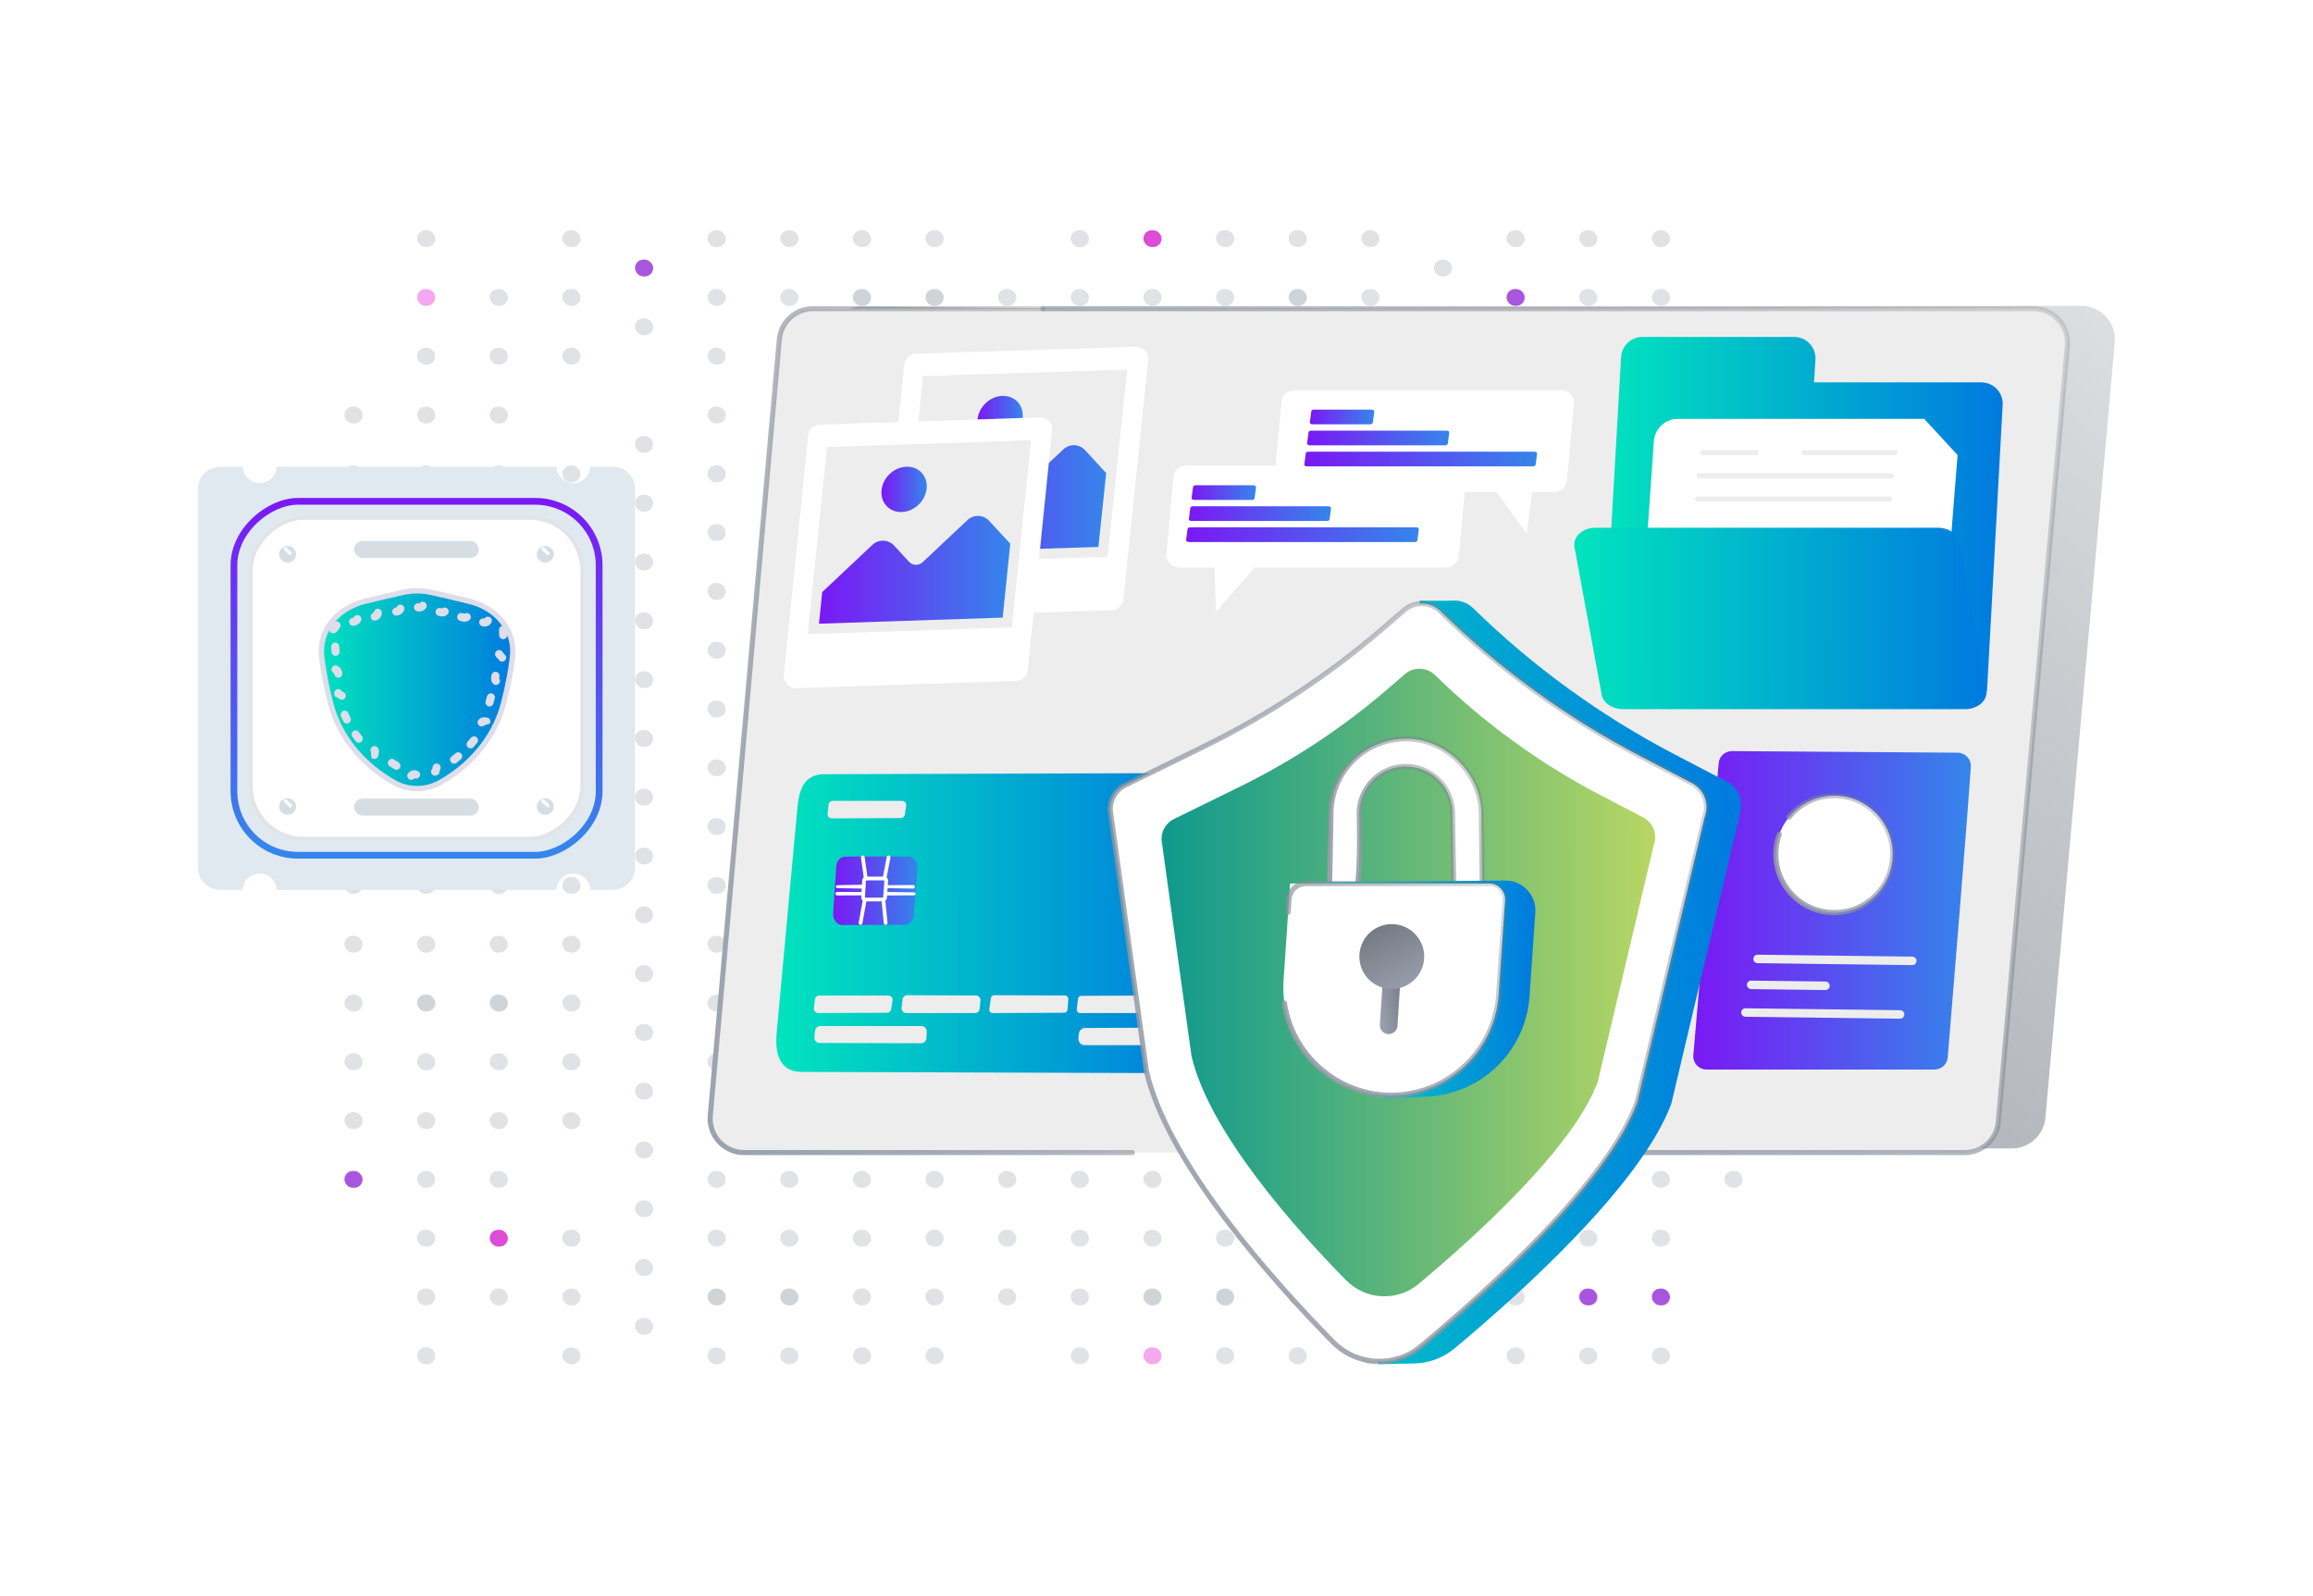 <svg width="432" height="298" viewBox="0 0 432 298" fill="none" xmlns="http://www.w3.org/2000/svg">
<rect x="64.333" y="75.949" width="3.391" height="3.138" rx="1.548" fill="#E1E2E5"/>
<rect x="64.333" y="86.928" width="3.391" height="3.138" rx="1.548" fill="#E1E2E5"/>
<rect x="64.333" y="97.91" width="3.391" height="3.138" rx="1.548" fill="#A856DE"/>
<rect x="64.333" y="108.887" width="3.391" height="3.138" rx="1.548" fill="#E1E2E5"/>
<rect x="64.333" y="119.871" width="3.391" height="3.138" rx="1.548" fill="#E1E2E5"/>
<rect x="64.333" y="130.852" width="3.391" height="3.138" rx="1.548" fill="#E1E2E5"/>
<rect x="64.333" y="141.836" width="3.391" height="3.138" rx="1.548" fill="#E1E2E5"/>
<rect x="64.333" y="152.818" width="3.391" height="3.138" rx="1.548" fill="#E1E2E5"/>
<rect x="64.333" y="163.799" width="3.391" height="3.138" rx="1.548" fill="#E1E2E5"/>
<rect x="64.333" y="174.779" width="3.391" height="3.138" rx="1.548" fill="#E1E2E5"/>
<rect x="64.333" y="185.762" width="3.391" height="3.138" rx="1.548" fill="#E1E2E5"/>
<rect x="64.333" y="196.74" width="3.391" height="3.138" rx="1.548" fill="#E1E2E5"/>
<rect x="64.333" y="207.725" width="3.391" height="3.138" rx="1.548" fill="#E1E2E5"/>
<rect x="64.333" y="218.701" width="3.391" height="3.138" rx="1.548" fill="#A856DE"/>
<rect x="77.898" y="43" width="3.391" height="3.138" rx="1.548" fill="#E1E2E5"/>
<rect x="77.898" y="53.98" width="3.391" height="3.138" rx="1.548" fill="#F3A8F0"/>
<rect x="77.898" y="64.961" width="3.391" height="3.138" rx="1.548" fill="#E1E2E5"/>
<rect x="77.898" y="75.949" width="3.391" height="3.138" rx="1.548" fill="#E1E2E5"/>
<rect x="77.898" y="86.928" width="3.391" height="3.138" rx="1.548" fill="#E1E2E5"/>
<rect x="77.898" y="97.91" width="3.391" height="3.138" rx="1.548" fill="#E1E2E5"/>
<rect x="77.898" y="108.887" width="3.391" height="3.138" rx="1.548" fill="#E1E2E5"/>
<rect x="77.898" y="119.871" width="3.391" height="3.138" rx="1.548" fill="#E1E2E5"/>
<rect x="77.898" y="130.852" width="3.391" height="3.138" rx="1.548" fill="#E1E2E5"/>
<rect x="77.898" y="141.836" width="3.391" height="3.138" rx="1.548" fill="#E1E2E5"/>
<rect x="77.898" y="152.818" width="3.391" height="3.138" rx="1.548" fill="#CED4D7"/>
<rect x="77.898" y="163.799" width="3.391" height="3.138" rx="1.548" fill="#E1E2E5"/>
<rect x="77.898" y="174.779" width="3.391" height="3.138" rx="1.548" fill="#E1E2E5"/>
<rect x="77.898" y="185.762" width="3.391" height="3.138" rx="1.548" fill="#CED4D7"/>
<rect x="77.898" y="196.74" width="3.391" height="3.138" rx="1.548" fill="#E1E2E5"/>
<rect x="77.898" y="207.725" width="3.391" height="3.138" rx="1.548" fill="#E1E2E5"/>
<rect x="77.898" y="218.701" width="3.391" height="3.138" rx="1.548" fill="#E1E2E5"/>
<rect x="77.898" y="229.686" width="3.391" height="3.138" rx="1.548" fill="#E1E2E5"/>
<rect x="77.898" y="240.664" width="3.391" height="3.138" rx="1.548" fill="#E1E2E5"/>
<rect x="77.898" y="251.648" width="3.391" height="3.138" rx="1.548" fill="#E1E2E5"/>
<rect x="91.464" y="53.98" width="3.391" height="3.138" rx="1.548" fill="#E1E2E5"/>
<rect x="91.464" y="64.961" width="3.391" height="3.138" rx="1.548" fill="#E1E2E5"/>
<rect x="91.464" y="75.949" width="3.391" height="3.138" rx="1.548" fill="#E1E2E5"/>
<rect x="91.464" y="86.928" width="3.391" height="3.138" rx="1.548" fill="#E1E2E5"/>
<rect x="91.464" y="97.91" width="3.391" height="3.138" rx="1.548" fill="#CED4D7"/>
<rect x="91.464" y="108.887" width="3.391" height="3.138" rx="1.548" fill="#E1E2E5"/>
<rect x="91.464" y="119.871" width="3.391" height="3.138" rx="1.548" fill="#E1E2E5"/>
<rect x="91.464" y="130.852" width="3.391" height="3.138" rx="1.548" fill="#CED4D7"/>
<rect x="91.464" y="141.836" width="3.391" height="3.138" rx="1.548" fill="#CED4D7"/>
<rect x="91.464" y="152.818" width="3.391" height="3.138" rx="1.548" fill="#E1E2E5"/>
<rect x="91.464" y="163.799" width="3.391" height="3.138" rx="1.548" fill="#E1E2E5"/>
<rect x="91.464" y="174.779" width="3.391" height="3.138" rx="1.548" fill="#E1E2E5"/>
<rect x="91.464" y="185.762" width="3.391" height="3.138" rx="1.548" fill="#CED4D7"/>
<rect x="91.464" y="196.74" width="3.391" height="3.138" rx="1.548" fill="#E1E2E5"/>
<rect x="91.464" y="207.725" width="3.391" height="3.138" rx="1.548" fill="#E1E2E5"/>
<rect x="91.464" y="218.701" width="3.391" height="3.138" rx="1.548" fill="#E1E2E5"/>
<rect x="91.464" y="229.686" width="3.391" height="3.138" rx="1.548" fill="#DC4CD7"/>
<rect x="91.464" y="240.664" width="3.391" height="3.138" rx="1.548" fill="#E1E2E5"/>
<rect x="105.028" y="43" width="3.391" height="3.138" rx="1.548" fill="#E1E2E5"/>
<rect x="105.028" y="53.98" width="3.391" height="3.138" rx="1.548" fill="#E1E2E5"/>
<rect x="105.028" y="64.961" width="3.391" height="3.138" rx="1.548" fill="#E1E2E5"/>
<rect x="105.028" y="86.928" width="3.391" height="3.138" rx="1.548" fill="#E1E2E5"/>
<rect x="105.028" y="97.91" width="3.391" height="3.138" rx="1.548" fill="#E1E2E5"/>
<rect x="105.028" y="108.887" width="3.391" height="3.138" rx="1.548" fill="#E1E2E5"/>
<rect x="105.028" y="119.871" width="3.391" height="3.138" rx="1.548" fill="#E1E2E5"/>
<rect x="105.028" y="130.852" width="3.391" height="3.138" rx="1.548" fill="#E1E2E5"/>
<rect x="105.028" y="141.836" width="3.391" height="3.138" rx="1.548" fill="#E1E2E5"/>
<rect x="105.028" y="152.818" width="3.391" height="3.138" rx="1.548" fill="#E1E2E5"/>
<rect x="105.028" y="163.799" width="3.391" height="3.138" rx="1.548" fill="#E1E2E5"/>
<rect x="105.028" y="174.779" width="3.391" height="3.138" rx="1.548" fill="#E1E2E5"/>
<rect x="105.028" y="185.762" width="3.391" height="3.138" rx="1.548" fill="#E1E2E5"/>
<rect x="105.028" y="196.74" width="3.391" height="3.138" rx="1.548" fill="#E1E2E5"/>
<rect x="105.028" y="207.725" width="3.391" height="3.138" rx="1.548" fill="#E1E2E5"/>
<rect x="105.028" y="229.686" width="3.391" height="3.138" rx="1.548" fill="#E1E2E5"/>
<rect x="105.028" y="240.664" width="3.391" height="3.138" rx="1.548" fill="#E1E2E5"/>
<rect x="105.028" y="251.648" width="3.391" height="3.138" rx="1.548" fill="#E1E2E5"/>
<rect x="118.598" y="48.492" width="3.391" height="3.138" rx="1.548" fill="#A856DE"/>
<rect x="118.598" y="59.471" width="3.391" height="3.138" rx="1.548" fill="#E1E2E5"/>
<rect x="118.598" y="81.434" width="3.391" height="3.138" rx="1.548" fill="#E1E2E5"/>
<rect x="118.598" y="92.418" width="3.391" height="3.138" rx="1.548" fill="#E1E2E5"/>
<rect x="118.598" y="103.396" width="3.391" height="3.138" rx="1.548" fill="#E1E2E5"/>
<rect x="118.598" y="114.379" width="3.391" height="3.138" rx="1.548" fill="#E1E2E5"/>
<rect x="118.598" y="125.359" width="3.391" height="3.138" rx="1.548" fill="#E1E2E5"/>
<rect x="118.598" y="136.342" width="3.391" height="3.138" rx="1.548" fill="#E1E2E5"/>
<rect x="118.598" y="147.322" width="3.391" height="3.138" rx="1.548" fill="#E1E2E5"/>
<rect x="118.598" y="158.307" width="3.391" height="3.138" rx="1.548" fill="#E1E2E5"/>
<rect x="118.598" y="169.287" width="3.391" height="3.138" rx="1.548" fill="#E1E2E5"/>
<rect x="118.598" y="180.271" width="3.391" height="3.138" rx="1.548" fill="#E1E2E5"/>
<rect x="118.598" y="191.25" width="3.391" height="3.138" rx="1.548" fill="#E1E2E5"/>
<rect x="118.598" y="202.232" width="3.391" height="3.138" rx="1.548" fill="#E1E2E5"/>
<rect x="118.598" y="213.213" width="3.391" height="3.138" rx="1.548" fill="#E1E2E5"/>
<rect x="118.598" y="224.197" width="3.391" height="3.138" rx="1.548" fill="#E1E2E5"/>
<rect x="118.598" y="235.178" width="3.391" height="3.138" rx="1.548" fill="#E1E2E5"/>
<rect x="118.598" y="246.156" width="3.391" height="3.138" rx="1.548" fill="#E1E2E5"/>
<rect x="132.156" y="43" width="3.391" height="3.138" rx="1.548" fill="#E1E2E5"/>
<rect x="132.156" y="53.98" width="3.391" height="3.138" rx="1.548" fill="#E1E2E5"/>
<rect x="132.156" y="64.961" width="3.391" height="3.138" rx="1.548" fill="#E1E2E5"/>
<rect x="132.156" y="75.949" width="3.391" height="3.138" rx="1.548" fill="#E1E2E5"/>
<rect x="132.156" y="86.928" width="3.391" height="3.138" rx="1.548" fill="#E1E2E5"/>
<rect x="132.156" y="97.91" width="3.391" height="3.138" rx="1.548" fill="#E1E2E5"/>
<rect x="132.156" y="108.887" width="3.391" height="3.138" rx="1.548" fill="#E1E2E5"/>
<rect x="132.156" y="119.871" width="3.391" height="3.138" rx="1.548" fill="#E1E2E5"/>
<rect x="132.156" y="130.852" width="3.391" height="3.138" rx="1.548" fill="#E1E2E5"/>
<rect x="132.156" y="141.836" width="3.391" height="3.138" rx="1.548" fill="#E1E2E5"/>
<rect x="132.156" y="152.818" width="3.391" height="3.138" rx="1.548" fill="#E1E2E5"/>
<rect x="132.156" y="163.799" width="3.391" height="3.138" rx="1.548" fill="#E1E2E5"/>
<rect x="132.156" y="174.779" width="3.391" height="3.138" rx="1.548" fill="#E1E2E5"/>
<rect x="132.156" y="185.762" width="3.391" height="3.138" rx="1.548" fill="#E1E2E5"/>
<rect x="132.156" y="196.74" width="3.391" height="3.138" rx="1.548" fill="#E1E2E5"/>
<rect x="132.156" y="207.725" width="3.391" height="3.138" rx="1.548" fill="#E1E2E5"/>
<rect x="132.156" y="218.701" width="3.391" height="3.138" rx="1.548" fill="#E1E2E5"/>
<rect x="132.156" y="229.686" width="3.391" height="3.138" rx="1.548" fill="#E1E2E5"/>
<rect x="132.156" y="240.664" width="3.391" height="3.138" rx="1.548" fill="#CED4D7"/>
<rect x="132.156" y="251.648" width="3.391" height="3.138" rx="1.548" fill="#E1E2E5"/>
<rect x="145.728" y="43" width="3.391" height="3.138" rx="1.548" fill="#E1E2E5"/>
<rect x="145.728" y="53.98" width="3.391" height="3.138" rx="1.548" fill="#E1E2E5"/>
<rect x="145.728" y="64.961" width="3.391" height="3.138" rx="1.548" fill="#E1E2E5"/>
<rect x="145.728" y="75.949" width="3.391" height="3.138" rx="1.548" fill="#E1E2E5"/>
<rect x="145.728" y="86.928" width="3.391" height="3.138" rx="1.548" fill="#E1E2E5"/>
<rect x="145.728" y="97.91" width="3.391" height="3.138" rx="1.548" fill="#E1E2E5"/>
<rect x="145.728" y="108.887" width="3.391" height="3.138" rx="1.548" fill="#E1E2E5"/>
<rect x="145.728" y="119.871" width="3.391" height="3.138" rx="1.548" fill="#E1E2E5"/>
<rect x="145.728" y="130.852" width="3.391" height="3.138" rx="1.548" fill="#E1E2E5"/>
<rect x="145.728" y="141.836" width="3.391" height="3.138" rx="1.548" fill="#E1E2E5"/>
<rect x="145.728" y="152.818" width="3.391" height="3.138" rx="1.548" fill="#E1E2E5"/>
<rect x="145.728" y="163.799" width="3.391" height="3.138" rx="1.548" fill="#E1E2E5"/>
<rect x="145.728" y="174.779" width="3.391" height="3.138" rx="1.548" fill="#E1E2E5"/>
<rect x="145.728" y="185.762" width="3.391" height="3.138" rx="1.548" fill="#E1E2E5"/>
<rect x="145.728" y="196.74" width="3.391" height="3.138" rx="1.548" fill="#E1E2E5"/>
<rect x="145.728" y="207.725" width="3.391" height="3.138" rx="1.548" fill="#E1E2E5"/>
<rect x="145.728" y="218.701" width="3.391" height="3.138" rx="1.548" fill="#E1E2E5"/>
<rect x="145.728" y="229.686" width="3.391" height="3.138" rx="1.548" fill="#E1E2E5"/>
<rect x="145.728" y="240.664" width="3.391" height="3.138" rx="1.548" fill="#CED4D7"/>
<rect x="145.728" y="251.648" width="3.391" height="3.138" rx="1.548" fill="#E1E2E5"/>
<rect x="159.29" y="43" width="3.391" height="3.138" rx="1.548" fill="#E1E2E5"/>
<rect x="159.29" y="53.98" width="3.391" height="3.138" rx="1.548" fill="#CED4D7"/>
<rect x="159.29" y="64.961" width="3.391" height="3.138" rx="1.548" fill="#E1E2E5"/>
<rect x="159.29" y="75.949" width="3.391" height="3.138" rx="1.548" fill="#E1E2E5"/>
<rect x="159.29" y="86.928" width="3.391" height="3.138" rx="1.548" fill="#E1E2E5"/>
<rect x="159.29" y="97.91" width="3.391" height="3.138" rx="1.548" fill="#E1E2E5"/>
<rect x="159.29" y="108.887" width="3.391" height="3.138" rx="1.548" fill="#E1E2E5"/>
<rect x="159.29" y="119.871" width="3.391" height="3.138" rx="1.548" fill="#E1E2E5"/>
<rect x="159.29" y="130.852" width="3.391" height="3.138" rx="1.548" fill="#E1E2E5"/>
<rect x="159.29" y="141.836" width="3.391" height="3.138" rx="1.548" fill="#E1E2E5"/>
<rect x="159.29" y="152.818" width="3.391" height="3.138" rx="1.548" fill="#E1E2E5"/>
<rect x="159.29" y="163.799" width="3.391" height="3.138" rx="1.548" fill="#E1E2E5"/>
<rect x="159.29" y="174.779" width="3.391" height="3.138" rx="1.548" fill="#E1E2E5"/>
<rect x="159.29" y="185.762" width="3.391" height="3.138" rx="1.548" fill="#E1E2E5"/>
<rect x="159.29" y="196.74" width="3.391" height="3.138" rx="1.548" fill="#E1E2E5"/>
<rect x="159.29" y="207.725" width="3.391" height="3.138" rx="1.548" fill="#E1E2E5"/>
<rect x="159.29" y="218.701" width="3.391" height="3.138" rx="1.548" fill="#E1E2E5"/>
<rect x="159.29" y="229.686" width="3.391" height="3.138" rx="1.548" fill="#E1E2E5"/>
<rect x="159.29" y="240.664" width="3.391" height="3.138" rx="1.548" fill="#E1E2E5"/>
<rect x="159.29" y="251.648" width="3.391" height="3.138" rx="1.548" fill="#E1E2E5"/>
<rect x="172.856" y="43" width="3.391" height="3.138" rx="1.548" fill="#E1E2E5"/>
<rect x="172.856" y="53.98" width="3.391" height="3.138" rx="1.548" fill="#CED4D7"/>
<rect x="172.856" y="64.961" width="3.391" height="3.138" rx="1.548" fill="#E1E2E5"/>
<rect x="172.856" y="75.949" width="3.391" height="3.138" rx="1.548" fill="#E1E2E5"/>
<rect x="172.856" y="86.928" width="3.391" height="3.138" rx="1.548" fill="#E1E2E5"/>
<rect x="172.856" y="97.91" width="3.391" height="3.138" rx="1.548" fill="#E1E2E5"/>
<rect x="172.856" y="108.887" width="3.391" height="3.138" rx="1.548" fill="#E1E2E5"/>
<rect x="172.856" y="119.871" width="3.391" height="3.138" rx="1.548" fill="#E1E2E5"/>
<rect x="172.856" y="130.852" width="3.391" height="3.138" rx="1.548" fill="#E1E2E5"/>
<rect x="172.856" y="141.836" width="3.391" height="3.138" rx="1.548" fill="#E1E2E5"/>
<rect x="172.856" y="152.818" width="3.391" height="3.138" rx="1.548" fill="#E1E2E5"/>
<rect x="172.856" y="163.799" width="3.391" height="3.138" rx="1.548" fill="#E1E2E5"/>
<rect x="172.856" y="174.779" width="3.391" height="3.138" rx="1.548" fill="#E1E2E5"/>
<rect x="172.856" y="185.762" width="3.391" height="3.138" rx="1.548" fill="#E1E2E5"/>
<rect x="172.856" y="196.74" width="3.391" height="3.138" rx="1.548" fill="#E1E2E5"/>
<rect x="172.856" y="207.725" width="3.391" height="3.138" rx="1.548" fill="#E1E2E5"/>
<rect x="172.856" y="218.701" width="3.391" height="3.138" rx="1.548" fill="#E1E2E5"/>
<rect x="172.856" y="229.686" width="3.391" height="3.138" rx="1.548" fill="#E1E2E5"/>
<rect x="172.856" y="240.664" width="3.391" height="3.138" rx="1.548" fill="#E1E2E5"/>
<rect x="172.856" y="251.648" width="3.391" height="3.138" rx="1.548" fill="#E1E2E5"/>
<rect x="186.422" y="53.98" width="3.391" height="3.138" rx="1.548" fill="#E1E2E5"/>
<rect x="186.422" y="64.961" width="3.391" height="3.138" rx="1.548" fill="#E1E2E5"/>
<rect x="186.422" y="75.949" width="3.391" height="3.138" rx="1.548" fill="#E1E2E5"/>
<rect x="186.422" y="86.928" width="3.391" height="3.138" rx="1.548" fill="#E1E2E5"/>
<rect x="186.422" y="97.91" width="3.391" height="3.138" rx="1.548" fill="#E1E2E5"/>
<rect x="186.422" y="108.887" width="3.391" height="3.138" rx="1.548" fill="#E1E2E5"/>
<rect x="186.422" y="119.871" width="3.391" height="3.138" rx="1.548" fill="#E1E2E5"/>
<rect x="186.422" y="130.852" width="3.391" height="3.138" rx="1.548" fill="#E1E2E5"/>
<rect x="186.422" y="141.836" width="3.391" height="3.138" rx="1.548" fill="#E1E2E5"/>
<rect x="186.422" y="152.818" width="3.391" height="3.138" rx="1.548" fill="#E1E2E5"/>
<rect x="186.422" y="163.799" width="3.391" height="3.138" rx="1.548" fill="#E1E2E5"/>
<rect x="186.422" y="174.779" width="3.391" height="3.138" rx="1.548" fill="#E1E2E5"/>
<rect x="186.422" y="185.762" width="3.391" height="3.138" rx="1.548" fill="#E1E2E5"/>
<rect x="186.422" y="196.74" width="3.391" height="3.138" rx="1.548" fill="#E1E2E5"/>
<rect x="186.422" y="207.725" width="3.391" height="3.138" rx="1.548" fill="#E1E2E5"/>
<rect x="186.422" y="218.701" width="3.391" height="3.138" rx="1.548" fill="#E1E2E5"/>
<rect x="186.422" y="229.686" width="3.391" height="3.138" rx="1.548" fill="#E1E2E5"/>
<rect x="186.422" y="240.664" width="3.391" height="3.138" rx="1.548" fill="#E1E2E5"/>
<rect x="199.988" y="43" width="3.391" height="3.138" rx="1.548" fill="#E1E2E5"/>
<rect x="199.988" y="53.98" width="3.391" height="3.138" rx="1.548" fill="#E1E2E5"/>
<rect x="199.988" y="64.961" width="3.391" height="3.138" rx="1.548" fill="#E1E2E5"/>
<rect x="199.988" y="75.949" width="3.391" height="3.138" rx="1.548" fill="#E1E2E5"/>
<rect x="199.988" y="86.928" width="3.391" height="3.138" rx="1.548" fill="#E1E2E5"/>
<rect x="199.988" y="97.91" width="3.391" height="3.138" rx="1.548" fill="#E1E2E5"/>
<rect x="199.988" y="108.887" width="3.391" height="3.138" rx="1.548" fill="#E1E2E5"/>
<rect x="199.988" y="119.871" width="3.391" height="3.138" rx="1.548" fill="#E1E2E5"/>
<rect x="199.988" y="130.852" width="3.391" height="3.138" rx="1.548" fill="#E1E2E5"/>
<rect x="199.988" y="141.836" width="3.391" height="3.138" rx="1.548" fill="#E1E2E5"/>
<rect x="199.988" y="152.818" width="3.391" height="3.138" rx="1.548" fill="#E1E2E5"/>
<rect x="199.988" y="163.799" width="3.391" height="3.138" rx="1.548" fill="#E1E2E5"/>
<rect x="199.988" y="174.779" width="3.391" height="3.138" rx="1.548" fill="#E1E2E5"/>
<rect x="199.988" y="185.762" width="3.391" height="3.138" rx="1.548" fill="#E1E2E5"/>
<rect x="199.988" y="196.74" width="3.391" height="3.138" rx="1.548" fill="#E1E2E5"/>
<rect x="199.988" y="207.725" width="3.391" height="3.138" rx="1.548" fill="#E1E2E5"/>
<rect x="199.988" y="218.701" width="3.391" height="3.138" rx="1.548" fill="#E1E2E5"/>
<rect x="199.988" y="229.686" width="3.391" height="3.138" rx="1.548" fill="#E1E2E5"/>
<rect x="199.988" y="240.664" width="3.391" height="3.138" rx="1.548" fill="#E1E2E5"/>
<rect x="199.988" y="251.648" width="3.391" height="3.138" rx="1.548" fill="#E1E2E5"/>
<rect x="213.557" y="43" width="3.391" height="3.138" rx="1.548" fill="#DC4CD7"/>
<rect x="213.557" y="53.98" width="3.391" height="3.138" rx="1.548" fill="#E1E2E5"/>
<rect x="213.557" y="64.961" width="3.391" height="3.138" rx="1.548" fill="#E1E2E5"/>
<rect x="213.557" y="75.949" width="3.391" height="3.138" rx="1.548" fill="#E1E2E5"/>
<rect x="213.557" y="86.928" width="3.391" height="3.138" rx="1.548" fill="#E1E2E5"/>
<rect x="213.557" y="97.91" width="3.391" height="3.138" rx="1.548" fill="#E1E2E5"/>
<rect x="213.557" y="108.887" width="3.391" height="3.138" rx="1.548" fill="#E1E2E5"/>
<rect x="213.557" y="119.871" width="3.391" height="3.138" rx="1.548" fill="#E1E2E5"/>
<rect x="213.557" y="130.852" width="3.391" height="3.138" rx="1.548" fill="#E1E2E5"/>
<rect x="213.557" y="141.836" width="3.391" height="3.138" rx="1.548" fill="#E1E2E5"/>
<rect x="213.557" y="152.818" width="3.391" height="3.138" rx="1.548" fill="#E1E2E5"/>
<rect x="213.557" y="163.799" width="3.391" height="3.138" rx="1.548" fill="#E1E2E5"/>
<rect x="213.557" y="174.779" width="3.391" height="3.138" rx="1.548" fill="#E1E2E5"/>
<rect x="213.557" y="185.762" width="3.391" height="3.138" rx="1.548" fill="#E1E2E5"/>
<rect x="213.557" y="196.74" width="3.391" height="3.138" rx="1.548" fill="#E1E2E5"/>
<rect x="213.557" y="207.725" width="3.391" height="3.138" rx="1.548" fill="#E1E2E5"/>
<rect x="213.557" y="218.701" width="3.391" height="3.138" rx="1.548" fill="#E1E2E5"/>
<rect x="213.557" y="229.686" width="3.391" height="3.138" rx="1.548" fill="#E1E2E5"/>
<rect x="213.557" y="240.664" width="3.391" height="3.138" rx="1.548" fill="#CED4D7"/>
<rect x="213.557" y="251.648" width="3.391" height="3.138" rx="1.548" fill="#F3A8F0"/>
<rect x="227.122" y="43" width="3.391" height="3.138" rx="1.548" fill="#E1E2E5"/>
<rect x="227.122" y="53.98" width="3.391" height="3.138" rx="1.548" fill="#E1E2E5"/>
<rect x="227.122" y="64.961" width="3.391" height="3.138" rx="1.548" fill="#E1E2E5"/>
<rect x="227.122" y="75.949" width="3.391" height="3.138" rx="1.548" fill="#E1E2E5"/>
<rect x="227.122" y="86.928" width="3.391" height="3.138" rx="1.548" fill="#E1E2E5"/>
<rect x="227.122" y="97.91" width="3.391" height="3.138" rx="1.548" fill="#E1E2E5"/>
<rect x="227.122" y="108.887" width="3.391" height="3.138" rx="1.548" fill="#E1E2E5"/>
<rect x="227.122" y="119.871" width="3.391" height="3.138" rx="1.548" fill="#E1E2E5"/>
<rect x="227.122" y="130.852" width="3.391" height="3.138" rx="1.548" fill="#E1E2E5"/>
<rect x="227.122" y="141.836" width="3.391" height="3.138" rx="1.548" fill="#E1E2E5"/>
<rect x="227.122" y="152.818" width="3.391" height="3.138" rx="1.548" fill="#E1E2E5"/>
<rect x="227.122" y="163.799" width="3.391" height="3.138" rx="1.548" fill="#E1E2E5"/>
<rect x="227.122" y="174.779" width="3.391" height="3.138" rx="1.548" fill="#E1E2E5"/>
<rect x="227.122" y="185.762" width="3.391" height="3.138" rx="1.548" fill="#E1E2E5"/>
<rect x="227.122" y="196.74" width="3.391" height="3.138" rx="1.548" fill="#E1E2E5"/>
<rect x="227.122" y="207.725" width="3.391" height="3.138" rx="1.548" fill="#E1E2E5"/>
<rect x="227.122" y="218.701" width="3.391" height="3.138" rx="1.548" fill="#E1E2E5"/>
<rect x="227.122" y="229.686" width="3.391" height="3.138" rx="1.548" fill="#E1E2E5"/>
<rect x="227.122" y="240.664" width="3.391" height="3.138" rx="1.548" fill="#CED4D7"/>
<rect x="227.122" y="251.648" width="3.391" height="3.138" rx="1.548" fill="#E1E2E5"/>
<rect x="240.685" y="43" width="3.391" height="3.138" rx="1.548" fill="#E1E2E5"/>
<rect x="240.685" y="53.98" width="3.391" height="3.138" rx="1.548" fill="#CED4D7"/>
<rect x="240.685" y="64.961" width="3.391" height="3.138" rx="1.548" fill="#E1E2E5"/>
<rect x="240.685" y="75.949" width="3.391" height="3.138" rx="1.548" fill="#E1E2E5"/>
<rect x="240.685" y="86.928" width="3.391" height="3.138" rx="1.548" fill="#E1E2E5"/>
<rect x="240.685" y="97.91" width="3.391" height="3.138" rx="1.548" fill="#E1E2E5"/>
<rect x="240.685" y="108.887" width="3.391" height="3.138" rx="1.548" fill="#E1E2E5"/>
<rect x="240.685" y="119.871" width="3.391" height="3.138" rx="1.548" fill="#E1E2E5"/>
<rect x="240.685" y="130.852" width="3.391" height="3.138" rx="1.548" fill="#E1E2E5"/>
<rect x="240.685" y="141.836" width="3.391" height="3.138" rx="1.548" fill="#E1E2E5"/>
<rect x="240.685" y="152.818" width="3.391" height="3.138" rx="1.548" fill="#E1E2E5"/>
<rect x="240.685" y="163.799" width="3.391" height="3.138" rx="1.548" fill="#E1E2E5"/>
<rect x="240.685" y="174.779" width="3.391" height="3.138" rx="1.548" fill="#E1E2E5"/>
<rect x="240.685" y="185.762" width="3.391" height="3.138" rx="1.548" fill="#E1E2E5"/>
<rect x="240.685" y="196.74" width="3.391" height="3.138" rx="1.548" fill="#E1E2E5"/>
<rect x="240.685" y="207.725" width="3.391" height="3.138" rx="1.548" fill="#E1E2E5"/>
<rect x="240.685" y="218.701" width="3.391" height="3.138" rx="1.548" fill="#E1E2E5"/>
<rect x="240.685" y="229.686" width="3.391" height="3.138" rx="1.548" fill="#E1E2E5"/>
<rect x="240.685" y="240.664" width="3.391" height="3.138" rx="1.548" fill="#E1E2E5"/>
<rect x="240.685" y="251.648" width="3.391" height="3.138" rx="1.548" fill="#E1E2E5"/>
<rect x="254.254" y="43" width="3.391" height="3.138" rx="1.548" fill="#E1E2E5"/>
<rect x="254.254" y="53.98" width="3.391" height="3.138" rx="1.548" fill="#E1E2E5"/>
<rect x="254.254" y="64.961" width="3.391" height="3.138" rx="1.548" fill="#E1E2E5"/>
<rect x="254.254" y="75.949" width="3.391" height="3.138" rx="1.548" fill="#E1E2E5"/>
<rect x="254.254" y="86.928" width="3.391" height="3.138" rx="1.548" fill="#E1E2E5"/>
<rect x="254.254" y="97.91" width="3.391" height="3.138" rx="1.548" fill="#E1E2E5"/>
<rect x="254.254" y="108.887" width="3.391" height="3.138" rx="1.548" fill="#E1E2E5"/>
<rect x="254.254" y="119.871" width="3.391" height="3.138" rx="1.548" fill="#E1E2E5"/>
<rect x="254.254" y="130.852" width="3.391" height="3.138" rx="1.548" fill="#E1E2E5"/>
<rect x="254.254" y="141.836" width="3.391" height="3.138" rx="1.548" fill="#E1E2E5"/>
<rect x="254.254" y="152.818" width="3.391" height="3.138" rx="1.548" fill="#E1E2E5"/>
<rect x="254.254" y="163.799" width="3.391" height="3.138" rx="1.548" fill="#E1E2E5"/>
<rect x="254.254" y="174.779" width="3.391" height="3.138" rx="1.548" fill="#E1E2E5"/>
<rect x="254.254" y="185.762" width="3.391" height="3.138" rx="1.548" fill="#E1E2E5"/>
<rect x="254.254" y="196.74" width="3.391" height="3.138" rx="1.548" fill="#E1E2E5"/>
<rect x="254.254" y="207.725" width="3.391" height="3.138" rx="1.548" fill="#E1E2E5"/>
<rect x="254.254" y="218.701" width="3.391" height="3.138" rx="1.548" fill="#E1E2E5"/>
<rect x="254.254" y="229.686" width="3.391" height="3.138" rx="1.548" fill="#E1E2E5"/>
<rect x="254.254" y="240.664" width="3.391" height="3.138" rx="1.548" fill="#CED4D7"/>
<rect x="254.254" y="251.648" width="3.391" height="3.138" rx="1.548" fill="#E1E2E5"/>
<rect x="267.814" y="48.492" width="3.391" height="3.138" rx="1.548" fill="#E1E2E5"/>
<rect x="267.814" y="59.471" width="3.391" height="3.138" rx="1.548" fill="#CED4D7"/>
<rect x="267.814" y="81.434" width="3.391" height="3.138" rx="1.548" fill="#E1E2E5"/>
<rect x="267.814" y="92.418" width="3.391" height="3.138" rx="1.548" fill="#E1E2E5"/>
<rect x="267.814" y="103.396" width="3.391" height="3.138" rx="1.548" fill="#E1E2E5"/>
<rect x="267.814" y="114.379" width="3.391" height="3.138" rx="1.548" fill="#E1E2E5"/>
<rect x="267.814" y="125.359" width="3.391" height="3.138" rx="1.548" fill="#E1E2E5"/>
<rect x="267.814" y="136.342" width="3.391" height="3.138" rx="1.548" fill="#E1E2E5"/>
<rect x="267.814" y="147.322" width="3.391" height="3.138" rx="1.548" fill="#E1E2E5"/>
<rect x="267.814" y="158.307" width="3.391" height="3.138" rx="1.548" fill="#E1E2E5"/>
<rect x="267.814" y="169.287" width="3.391" height="3.138" rx="1.548" fill="#E1E2E5"/>
<rect x="267.814" y="180.271" width="3.391" height="3.138" rx="1.548" fill="#E1E2E5"/>
<rect x="267.814" y="191.25" width="3.391" height="3.138" rx="1.548" fill="#E1E2E5"/>
<rect x="267.814" y="202.232" width="3.391" height="3.138" rx="1.548" fill="#E1E2E5"/>
<rect x="267.814" y="213.213" width="3.391" height="3.138" rx="1.548" fill="#E1E2E5"/>
<rect x="267.814" y="224.197" width="3.391" height="3.138" rx="1.548" fill="#E1E2E5"/>
<rect x="267.814" y="235.178" width="3.391" height="3.138" rx="1.548" fill="#CED4D7"/>
<rect x="267.814" y="246.156" width="3.391" height="3.138" rx="1.548" fill="#E1E2E5"/>
<rect x="281.379" y="43" width="3.391" height="3.138" rx="1.548" fill="#E1E2E5"/>
<rect x="281.379" y="53.98" width="3.391" height="3.138" rx="1.548" fill="#A856DE"/>
<rect x="281.379" y="64.961" width="3.391" height="3.138" rx="1.548" fill="#CED4D7"/>
<rect x="281.379" y="86.928" width="3.391" height="3.138" rx="1.548" fill="#E1E2E5"/>
<rect x="281.379" y="97.91" width="3.391" height="3.138" rx="1.548" fill="#E1E2E5"/>
<rect x="281.379" y="108.887" width="3.391" height="3.138" rx="1.548" fill="#E1E2E5"/>
<rect x="281.379" y="119.871" width="3.391" height="3.138" rx="1.548" fill="#E1E2E5"/>
<rect x="281.379" y="130.852" width="3.391" height="3.138" rx="1.548" fill="#E1E2E5"/>
<rect x="281.379" y="141.836" width="3.391" height="3.138" rx="1.548" fill="#E1E2E5"/>
<rect x="281.379" y="152.818" width="3.391" height="3.138" rx="1.548" fill="#E1E2E5"/>
<rect x="281.379" y="163.799" width="3.391" height="3.138" rx="1.548" fill="#E1E2E5"/>
<rect x="281.379" y="174.779" width="3.391" height="3.138" rx="1.548" fill="#E1E2E5"/>
<rect x="281.379" y="185.762" width="3.391" height="3.138" rx="1.548" fill="#E1E2E5"/>
<rect x="281.379" y="196.74" width="3.391" height="3.138" rx="1.548" fill="#E1E2E5"/>
<rect x="281.379" y="207.725" width="3.391" height="3.138" rx="1.548" fill="#E1E2E5"/>
<rect x="281.379" y="229.686" width="3.391" height="3.138" rx="1.548" fill="#E1E2E5"/>
<rect x="281.379" y="240.664" width="3.391" height="3.138" rx="1.548" fill="#E1E2E5"/>
<rect x="281.379" y="251.648" width="3.391" height="3.138" rx="1.548" fill="#E1E2E5"/>
<rect x="294.947" y="43" width="3.391" height="3.138" rx="1.548" fill="#E1E2E5"/>
<rect x="294.947" y="53.98" width="3.391" height="3.138" rx="1.548" fill="#E1E2E5"/>
<rect x="294.947" y="64.961" width="3.391" height="3.138" rx="1.548" fill="#F3A8F0"/>
<rect x="294.947" y="75.949" width="3.391" height="3.138" rx="1.548" fill="#E1E2E5"/>
<rect x="294.947" y="86.928" width="3.391" height="3.138" rx="1.548" fill="#CED4D7"/>
<rect x="294.947" y="97.91" width="3.391" height="3.138" rx="1.548" fill="#CED4D7"/>
<rect x="294.947" y="108.887" width="3.391" height="3.138" rx="1.548" fill="#E1E2E5"/>
<rect x="294.947" y="119.871" width="3.391" height="3.138" rx="1.548" fill="#E1E2E5"/>
<rect x="294.947" y="130.852" width="3.391" height="3.138" rx="1.548" fill="#CED4D7"/>
<rect x="294.947" y="141.836" width="3.391" height="3.138" rx="1.548" fill="#F3A8F0"/>
<rect x="294.947" y="152.818" width="3.391" height="3.138" rx="1.548" fill="#CED4D7"/>
<rect x="294.947" y="163.799" width="3.391" height="3.138" rx="1.548" fill="#E1E2E5"/>
<rect x="294.947" y="174.779" width="3.391" height="3.138" rx="1.548" fill="#E1E2E5"/>
<rect x="294.947" y="185.762" width="3.391" height="3.138" rx="1.548" fill="#E1E2E5"/>
<rect x="294.947" y="196.74" width="3.391" height="3.138" rx="1.548" fill="#CED4D7"/>
<rect x="294.947" y="207.725" width="3.391" height="3.138" rx="1.548" fill="#CED4D7"/>
<rect x="294.947" y="218.701" width="3.391" height="3.138" rx="1.548" fill="#CED4D7"/>
<rect x="294.947" y="229.686" width="3.391" height="3.138" rx="1.548" fill="#E1E2E5"/>
<rect x="294.947" y="240.664" width="3.391" height="3.138" rx="1.548" fill="#A856DE"/>
<rect x="294.947" y="251.648" width="3.391" height="3.138" rx="1.548" fill="#E1E2E5"/>
<rect x="308.515" y="43" width="3.391" height="3.138" rx="1.548" fill="#E1E2E5"/>
<rect x="308.515" y="53.98" width="3.391" height="3.138" rx="1.548" fill="#E1E2E5"/>
<rect x="308.515" y="64.961" width="3.391" height="3.138" rx="1.548" fill="#F3A8F0"/>
<rect x="308.515" y="75.949" width="3.391" height="3.138" rx="1.548" fill="#E1E2E5"/>
<rect x="308.515" y="86.928" width="3.391" height="3.138" rx="1.548" fill="#E1E2E5"/>
<rect x="308.515" y="97.91" width="3.391" height="3.138" rx="1.548" fill="#E1E2E5"/>
<rect x="308.515" y="108.887" width="3.391" height="3.138" rx="1.548" fill="#E1E2E5"/>
<rect x="308.515" y="119.871" width="3.391" height="3.138" rx="1.548" fill="#E1E2E5"/>
<rect x="308.515" y="130.852" width="3.391" height="3.138" rx="1.548" fill="#E1E2E5"/>
<rect x="308.515" y="141.836" width="3.391" height="3.138" rx="1.548" fill="#F3A8F0"/>
<rect x="308.515" y="152.818" width="3.391" height="3.138" rx="1.548" fill="#E1E2E5"/>
<rect x="308.515" y="163.799" width="3.391" height="3.138" rx="1.548" fill="#E1E2E5"/>
<rect x="308.515" y="174.779" width="3.391" height="3.138" rx="1.548" fill="#E1E2E5"/>
<rect x="308.515" y="185.762" width="3.391" height="3.138" rx="1.548" fill="#E1E2E5"/>
<rect x="308.515" y="196.74" width="3.391" height="3.138" rx="1.548" fill="#CED4D7"/>
<rect x="308.515" y="207.725" width="3.391" height="3.138" rx="1.548" fill="#E1E2E5"/>
<rect x="308.515" y="218.701" width="3.391" height="3.138" rx="1.548" fill="#E1E2E5"/>
<rect x="308.515" y="229.686" width="3.391" height="3.138" rx="1.548" fill="#E1E2E5"/>
<rect x="308.515" y="240.664" width="3.391" height="3.138" rx="1.548" fill="#A856DE"/>
<rect x="308.515" y="251.648" width="3.391" height="3.138" rx="1.548" fill="#E1E2E5"/>
<rect x="322.08" y="75.949" width="3.391" height="3.138" rx="1.548" fill="#E1E2E5"/>
<rect x="322.08" y="86.928" width="3.391" height="3.138" rx="1.548" fill="#E1E2E5"/>
<rect x="322.08" y="97.91" width="3.391" height="3.138" rx="1.548" fill="#E1E2E5"/>
<rect x="322.08" y="108.887" width="3.391" height="3.138" rx="1.548" fill="#E1E2E5"/>
<rect x="322.08" y="119.871" width="3.391" height="3.138" rx="1.548" fill="#DC4CD7"/>
<rect x="322.08" y="130.852" width="3.391" height="3.138" rx="1.548" fill="#E1E2E5"/>
<rect x="322.08" y="141.836" width="3.391" height="3.138" rx="1.548" fill="#E1E2E5"/>
<rect x="322.08" y="152.818" width="3.391" height="3.138" rx="1.548" fill="#E1E2E5"/>
<rect x="322.08" y="163.799" width="3.391" height="3.138" rx="1.548" fill="#E1E2E5"/>
<rect x="322.08" y="174.779" width="3.391" height="3.138" rx="1.548" fill="#E1E2E5"/>
<rect x="322.08" y="185.762" width="3.391" height="3.138" rx="1.548" fill="#E1E2E5"/>
<rect x="322.08" y="196.74" width="3.391" height="3.138" rx="1.548" fill="#E1E2E5"/>
<rect x="322.08" y="207.725" width="3.391" height="3.138" rx="1.548" fill="#DC4CD7"/>
<rect x="322.08" y="218.701" width="3.391" height="3.138" rx="1.548" fill="#E1E2E5"/>
<path fill-rule="evenodd" clip-rule="evenodd" d="M114.414 87.168C116.725 87.168 118.599 88.982 118.599 91.22L118.599 162.138C118.599 164.376 116.725 166.19 114.414 166.19L110.23 166.19C110.23 164.512 108.824 163.151 107.091 163.151C105.358 163.151 103.953 164.512 103.953 166.19L51.646 166.19C51.646 164.512 50.241 163.151 48.508 163.151C46.774 163.151 45.369 164.512 45.369 166.19L41.184 166.19C38.873 166.19 37 164.376 37 162.138L37 91.22C37 88.982 38.873 87.168 41.184 87.168L45.369 87.168C45.369 88.847 46.774 90.207 48.508 90.207C50.241 90.207 51.646 88.847 51.646 87.168L103.953 87.168C103.953 88.847 105.358 90.207 107.091 90.207C108.824 90.207 110.23 88.847 110.23 87.168L114.414 87.168Z" fill="#E0E9EF"/>
<rect x="111.904" y="93.633" width="66.097" height="68.211" rx="11.952" transform="rotate(90 111.904 93.633)" fill="#E0E9EF" stroke="url(#paint0_linear_4671_13732)" stroke-width="1.258"/>
<rect x="108.707" y="96.76" width="59.844" height="61.816" rx="9.75" transform="rotate(90 108.707 96.76)" fill="white" stroke="#E1E3E8" stroke-width="0.629"/>
<g filter="url(#filter0_i_4671_13732)">
<ellipse cx="101.841" cy="102.892" rx="1.543" ry="1.593" transform="rotate(90 101.841 102.892)" fill="#D6DEE4"/>
</g>
<path d="M101.208 102.273C101.333 102.152 101.534 102.152 101.659 102.273L102.56 103.146C102.684 103.266 102.684 103.461 102.56 103.582C102.436 103.702 102.234 103.702 102.109 103.582L101.208 102.709C101.084 102.589 101.084 102.393 101.208 102.273Z" fill="white"/>
<g filter="url(#filter1_i_4671_13732)">
<ellipse cx="53.715" cy="102.892" rx="1.543" ry="1.593" transform="rotate(90 53.715 102.892)" fill="#D6DEE4"/>
</g>
<path d="M53.082 102.273C53.207 102.152 53.408 102.152 53.533 102.273L54.434 103.146C54.559 103.266 54.559 103.461 54.434 103.582C54.31 103.702 54.108 103.702 53.983 103.582L53.082 102.709C52.958 102.589 52.958 102.393 53.082 102.273Z" fill="white"/>
<g filter="url(#filter2_i_4671_13732)">
<ellipse cx="101.841" cy="150.008" rx="1.543" ry="1.593" transform="rotate(90 101.841 150.008)" fill="#D6DEE4"/>
</g>
<path d="M101.208 149.388C101.333 149.268 101.534 149.268 101.659 149.388L102.56 150.261C102.684 150.381 102.684 150.577 102.56 150.697C102.436 150.818 102.234 150.818 102.109 150.697L101.208 149.824C101.084 149.704 101.084 149.509 101.208 149.388Z" fill="white"/>
<g filter="url(#filter3_i_4671_13732)">
<ellipse cx="53.715" cy="150.008" rx="1.543" ry="1.593" transform="rotate(90 53.715 150.008)" fill="#D6DEE4"/>
</g>
<path d="M53.082 149.388C53.207 149.268 53.408 149.268 53.533 149.388L54.434 150.261C54.559 150.381 54.559 150.577 54.434 150.697C54.31 150.818 54.108 150.818 53.983 150.697L53.082 149.824C52.958 149.704 52.958 149.509 53.082 149.388Z" fill="white"/>
<rect x="66.122" y="101.027" width="23.302" height="3.185" rx="1.593" fill="#D6DEE4"/>
<rect x="66.122" y="149.148" width="23.302" height="3.185" rx="1.593" fill="#D6DEE4"/>
<path d="M203.615 57.648L388.663 57.113C392.385 57.113 395.306 60.28 394.975 63.958L382.024 208.766C381.732 212.01 378.994 214.496 375.712 214.496L147.771 214.461C144.049 214.461 141.091 210.965 141.422 207.289L154.376 63.379C154.668 60.135 157.301 57.296 160.583 57.296L203.615 57.649V57.648Z" fill="url(#paint1_linear_4671_13732)"/>
<path d="M194.793 57.652H379.81C383.532 57.652 386.453 60.845 386.122 64.552L373.23 209.486C372.94 212.756 370.2 215.262 366.918 215.262H138.971C135.249 215.262 132.329 212.069 132.659 208.362L145.553 63.43C145.845 60.16 148.583 57.654 151.865 57.654H194.793V57.652Z" fill="#EDEDED"/>
<path d="M211.486 215.738H138.971C137.063 215.738 135.232 214.93 133.945 213.524C132.658 212.117 132.015 210.22 132.185 208.321L145.079 63.386C145.394 59.845 148.311 57.176 151.865 57.176H194.792C195.055 57.176 195.268 57.388 195.268 57.651C195.268 57.914 195.055 58.127 194.792 58.127H151.865C148.808 58.127 146.297 60.424 146.027 63.47L133.133 208.406C132.988 210.039 133.54 211.672 134.647 212.883C135.755 214.094 137.331 214.788 138.971 214.788H211.486C211.749 214.788 211.961 215.001 211.961 215.264C211.961 215.527 211.749 215.739 211.486 215.739V215.738Z" fill="url(#paint2_linear_4671_13732)"/>
<path d="M366.917 215.738H247.631C247.368 215.738 247.155 215.525 247.155 215.262C247.155 214.999 247.368 214.787 247.631 214.787H366.917C369.974 214.787 372.485 212.489 372.755 209.443L385.648 64.509C385.793 62.874 385.241 61.243 384.134 60.032C383.026 58.821 381.45 58.127 379.81 58.127H194.792C194.529 58.127 194.316 57.914 194.316 57.651C194.316 57.388 194.529 57.176 194.792 57.176H379.81C381.716 57.176 383.549 57.983 384.836 59.39C386.123 60.797 386.765 62.693 386.596 64.593L373.703 209.526C373.389 213.067 370.471 215.736 366.917 215.736V215.738Z" fill="url(#paint3_linear_4671_13732)"/>
<path d="M215.82 200.412L149.765 200.201C145.643 200.201 144.698 196.925 145.064 192.82L148.937 150.818C149.259 147.197 150.358 144.598 153.992 144.598L220.471 144.387C224.592 144.387 225.358 147.957 224.993 152.062L221.12 194.064C220.799 197.685 219.455 200.414 215.821 200.414L215.82 200.412Z" fill="url(#paint4_linear_4671_13732)"/>
<path d="M165.667 189.149L152.81 189.202C152.335 189.203 151.963 188.791 152.016 188.318L152.203 186.64C152.247 186.236 152.588 185.932 152.994 185.932H165.91C166.397 185.932 166.769 186.364 166.697 186.845L166.451 188.472C166.392 188.86 166.061 189.147 165.668 189.149H165.667Z" fill="#EDEDED"/>
<path d="M168.214 152.793L155.357 152.846C154.882 152.848 154.51 152.435 154.563 151.963L154.749 150.285C154.794 149.881 155.134 149.576 155.541 149.576H168.457C168.944 149.576 169.316 150.009 169.244 150.49L168.998 152.116C168.939 152.504 168.607 152.792 168.214 152.793Z" fill="#EDEDED"/>
<path d="M172.032 194.846L153.082 194.791C152.493 194.79 152.036 194.277 152.101 193.692L152.233 192.514C152.289 192.013 152.713 191.635 153.217 191.635H172.1C172.666 191.635 173.117 192.109 173.088 192.675L173.025 193.908C172.998 194.435 172.561 194.847 172.034 194.846H172.032Z" fill="#EDEDED"/>
<path d="M182.112 189.206H169.256C168.739 189.206 168.337 188.757 168.393 188.244L168.567 186.647C168.616 186.206 168.989 185.872 169.433 185.873L182.257 185.926C182.767 185.928 183.165 186.367 183.117 186.875L182.975 188.418C182.933 188.864 182.558 189.206 182.11 189.206H182.112Z" fill="#EDEDED"/>
<path d="M198.74 189.149L185.409 189.204C185.016 189.205 184.711 188.856 184.769 188.465L185.066 186.425C185.112 186.107 185.385 185.872 185.707 185.873L198.885 185.928C199.259 185.929 199.553 186.248 199.526 186.62L199.381 188.551C199.355 188.886 199.076 189.146 198.74 189.148V189.149Z" fill="#EDEDED"/>
<path d="M215.085 189.205H201.724C201.356 189.205 201.07 188.884 201.11 188.518L201.336 186.535C201.372 186.225 201.633 185.989 201.946 185.988L215.271 185.932C215.635 185.93 215.922 186.242 215.888 186.606L215.699 188.644C215.671 188.962 215.403 189.205 215.086 189.205H215.085Z" fill="#EDEDED"/>
<path d="M214.093 195.212H202.595C201.891 195.212 201.342 194.6 201.417 193.9L201.509 193.051C201.574 192.452 202.078 191.997 202.681 191.994L214.166 191.943C214.863 191.94 215.411 192.537 215.351 193.232L215.272 194.133C215.219 194.745 214.706 195.215 214.093 195.215V195.212Z" fill="#EDEDED"/>
<path d="M168.986 172.725L157.299 172.761C156.308 172.764 155.526 171.76 155.605 170.586L156.191 161.839C156.262 160.791 156.997 159.982 157.881 159.982H169.676C170.676 159.982 171.457 161.005 171.362 162.188L170.668 170.899C170.586 171.932 169.858 172.723 168.986 172.725Z" fill="url(#paint5_linear_4671_13732)"/>
<path d="M161.519 168.357C161.351 168.357 161.19 168.285 161.066 168.156C160.914 167.995 160.835 167.762 160.849 167.52L161.032 164.448C161.056 164.034 161.345 163.721 161.701 163.721H165.201C165.371 163.721 165.534 163.794 165.657 163.926C165.81 164.09 165.887 164.324 165.87 164.568L165.654 167.627C165.626 168.035 165.338 168.343 164.988 168.344L161.523 168.356H161.52L161.519 168.357ZM161.744 164.419C161.737 164.433 161.73 164.458 161.727 164.489L161.545 167.561C161.542 167.604 161.552 167.639 161.562 167.659L164.939 167.648C164.946 167.633 164.953 167.612 164.956 167.58L165.172 164.521C165.175 164.476 165.165 164.441 165.155 164.42H161.743L161.744 164.419Z" fill="white"/>
<path d="M170.535 165.955H170.531L165.598 165.875C165.405 165.873 165.25 165.787 165.253 165.595C165.256 165.404 165.411 165.322 165.602 165.322H165.606L170.539 165.293C170.732 165.294 170.887 165.435 170.884 165.628C170.881 165.819 170.726 165.955 170.535 165.955Z" fill="white"/>
<path d="M161.243 165.955L156.476 165.883C156.283 165.883 156.127 165.794 156.128 165.602C156.128 165.409 156.285 165.322 156.477 165.322L161.245 165.238C161.437 165.238 161.594 165.405 161.592 165.599C161.592 165.791 161.436 165.957 161.243 165.957V165.955Z" fill="white"/>
<path d="M170.656 167.223H170.651L165.543 167.24C165.351 167.239 165.195 167.104 165.198 166.91C165.2 166.719 165.356 166.588 165.547 166.588H165.552L170.66 166.655C170.852 166.657 171.008 166.749 171.005 166.943C171.003 167.134 170.847 167.223 170.656 167.223Z" fill="white"/>
<path d="M161.243 167.223L156.376 167.247C156.183 167.247 156.027 167.109 156.028 166.917C156.028 166.724 156.185 166.588 156.377 166.588L161.244 166.602C161.437 166.602 161.593 166.72 161.592 166.914C161.592 167.107 161.435 167.223 161.243 167.223Z" fill="white"/>
<path d="M161.701 164.422C161.53 164.422 161.38 164.295 161.356 164.121L160.804 160.179C160.777 159.988 160.911 159.811 161.102 159.785C161.291 159.756 161.469 159.891 161.495 160.083L162.047 164.025C162.074 164.216 161.941 164.393 161.75 164.419C161.734 164.422 161.717 164.422 161.701 164.422Z" fill="white"/>
<path d="M165.202 164.421C165.18 164.421 165.157 164.419 165.134 164.413C164.944 164.378 164.821 164.194 164.858 164.004L165.622 160.061C165.66 159.873 165.842 159.75 166.032 159.786C166.221 159.821 166.345 160.005 166.308 160.195L165.543 164.138C165.51 164.304 165.365 164.421 165.202 164.421Z" fill="white"/>
<path d="M160.723 172.731C160.703 172.731 160.682 172.729 160.66 172.725C160.471 172.69 160.344 172.509 160.38 172.318L161.177 167.946C161.212 167.756 161.394 167.631 161.584 167.666C161.774 167.7 161.9 167.881 161.864 168.072L161.067 172.445C161.037 172.613 160.889 172.731 160.723 172.731Z" fill="white"/>
<path d="M165.414 172.731C165.237 172.731 165.085 172.596 165.066 172.417L164.635 168.033C164.617 167.84 164.756 167.671 164.949 167.652C165.144 167.633 165.311 167.774 165.329 167.965L165.76 172.349C165.779 172.542 165.64 172.711 165.447 172.73C165.436 172.73 165.424 172.731 165.413 172.731H165.414Z" fill="white"/>
<path d="M270.098 105.984H220.227C218.827 105.984 217.728 104.784 217.853 103.389L219.168 89.127C219.277 87.898 220.307 86.955 221.541 86.955H271.412C272.811 86.955 273.91 88.155 273.785 89.55L272.471 103.812C272.362 105.042 271.332 105.984 270.098 105.984Z" fill="white"/>
<path d="M226.807 105.377L227.124 114.256L235.684 104.426L226.807 105.377Z" fill="white"/>
<path d="M291.591 72.875H241.719C240.486 72.875 239.456 73.796 239.346 75.025L238.032 89.298C237.908 90.691 239.006 91.903 240.405 91.903H279.524L285.148 99.716L286.156 91.903H290.276C291.51 91.903 292.54 90.939 292.649 89.709L293.964 75.458C294.087 74.065 292.99 72.875 291.591 72.875Z" fill="white"/>
<path d="M233.833 93.374H223.048C222.761 93.374 222.535 93.201 222.559 93L222.829 90.944C222.852 90.767 223.064 90.631 223.318 90.631H234.103C234.391 90.631 234.616 90.803 234.592 91.004L234.322 93.061C234.299 93.237 234.087 93.374 233.833 93.374Z" fill="url(#paint6_linear_4671_13732)"/>
<path d="M247.839 97.303H222.532C222.245 97.303 222.019 97.131 222.044 96.93L222.314 94.874C222.337 94.697 222.548 94.561 222.802 94.561H248.109C248.397 94.561 248.622 94.733 248.598 94.934L248.328 96.99C248.305 97.167 248.093 97.303 247.839 97.303Z" fill="url(#paint7_linear_4671_13732)"/>
<path d="M264.239 101.233H222.018C221.73 101.233 221.505 101.061 221.529 100.86L221.799 98.803C221.822 98.627 222.033 98.49 222.288 98.49H264.509C264.797 98.49 265.022 98.663 264.998 98.864L264.728 100.92C264.705 101.097 264.494 101.233 264.239 101.233Z" fill="url(#paint8_linear_4671_13732)"/>
<path d="M255.913 79.245H245.128C244.841 79.245 244.615 79.072 244.64 78.871L244.91 76.815C244.933 76.638 245.144 76.502 245.398 76.502H256.183C256.471 76.502 256.696 76.674 256.672 76.876L256.402 78.932C256.379 79.108 256.167 79.245 255.913 79.245Z" fill="url(#paint9_linear_4671_13732)"/>
<path d="M269.921 83.173H244.614C244.327 83.173 244.101 83 244.126 82.799L244.396 80.743C244.419 80.566 244.63 80.43 244.884 80.43H270.191C270.479 80.43 270.704 80.602 270.68 80.803L270.41 82.859C270.387 83.036 270.175 83.173 269.921 83.173Z" fill="url(#paint10_linear_4671_13732)"/>
<path d="M286.321 87.104H244.1C243.812 87.104 243.587 86.932 243.611 86.731L243.881 84.675C243.904 84.498 244.115 84.361 244.37 84.361H286.591C286.879 84.361 287.104 84.534 287.08 84.735L286.81 86.791C286.787 86.968 286.576 87.104 286.321 87.104Z" fill="url(#paint11_linear_4671_13732)"/>
<path d="M338.805 71.415L339.074 67.173C339.22 64.874 337.395 62.93 335.092 62.93H306.757C304.652 62.93 302.91 64.565 302.775 66.665L299.329 126.674C299.182 128.973 301.006 130.918 303.309 130.918L367.163 132.259C369.268 132.259 371.01 130.624 371.145 128.523L374.037 75.661C374.184 73.362 372.359 71.417 370.055 71.417H338.802L338.805 71.415Z" fill="url(#paint12_linear_4671_13732)"/>
<path d="M362.175 128.411L365.615 84.99L359.388 78.234H313.348C311.005 78.234 309.063 80.046 308.899 82.384L305.676 128.411H362.175Z" fill="white"/>
<path d="M352.908 93.66H317.028C316.765 93.66 316.553 93.448 316.553 93.185C316.553 92.922 316.765 92.709 317.028 92.709H352.908C353.171 92.709 353.383 92.922 353.383 93.185C353.383 93.448 353.171 93.66 352.908 93.66Z" fill="#EDEDED"/>
<path d="M353.24 89.342H317.36C317.097 89.342 316.885 89.129 316.885 88.866C316.885 88.603 317.097 88.391 317.36 88.391H353.24C353.503 88.391 353.715 88.603 353.715 88.866C353.715 89.129 353.503 89.342 353.24 89.342Z" fill="#EDEDED"/>
<path d="M353.904 85.022H336.961C336.698 85.022 336.485 84.809 336.485 84.546C336.485 84.283 336.698 84.07 336.961 84.07H353.904C354.167 84.07 354.38 84.283 354.38 84.546C354.38 84.809 354.167 85.022 353.904 85.022Z" fill="#EDEDED"/>
<path d="M327.992 85.022H318.025C317.762 85.022 317.55 84.809 317.55 84.546C317.55 84.283 317.762 84.07 318.025 84.07H327.992C328.255 84.07 328.467 84.283 328.467 84.546C328.467 84.809 328.255 85.022 327.992 85.022Z" fill="#EDEDED"/>
<path d="M367.035 132.442H303.094C301.113 132.442 299.431 131.294 299.147 129.747L294.063 102.166C293.712 100.267 295.578 98.562 298.01 98.562H361.951C363.932 98.562 365.614 99.71 365.898 101.258L370.982 128.839C371.333 130.738 369.467 132.442 367.035 132.442Z" fill="url(#paint13_linear_4671_13732)"/>
<path d="M212.139 64.773L171.074 66.049C169.946 66.083 169.018 66.947 168.9 68.067L164.256 112.758C164.112 114.118 165.203 115.291 166.57 115.249L207.636 113.973C208.763 113.939 209.691 113.075 209.809 111.955L214.453 67.264C214.595 65.903 213.507 64.73 212.139 64.773Z" fill="white"/>
<path d="M206.825 103.959L168.768 105.141L172.435 70.257L210.492 69.074L206.825 103.959Z" fill="#EDEDED"/>
<path d="M206.825 103.959L168.768 105.141L172.435 70.257L210.492 69.074L206.825 103.959Z" fill="#EDEDED"/>
<path d="M202.663 84.073C201.59 82.905 199.77 82.837 198.612 83.921L190.235 91.767C189.502 92.454 188.35 92.411 187.67 91.671L184.905 88.661C183.832 87.493 182.012 87.424 180.854 88.508L171.457 97.31L170.836 103.217L205.148 102.151L206.599 88.356L202.663 84.071V84.073Z" fill="url(#paint14_linear_4671_13732)"/>
<path d="M191.002 78.038C190.756 80.376 188.671 82.329 186.343 82.4C184.016 82.472 182.33 80.636 182.576 78.3C182.821 75.962 184.907 74.009 187.234 73.938C189.561 73.866 191.248 75.702 191.002 78.038Z" fill="url(#paint15_linear_4671_13732)"/>
<path d="M194.18 77.955L153.117 79.316C151.99 79.353 151.063 80.217 150.948 81.34L146.396 126.041C146.255 127.401 147.348 128.572 148.715 128.528L189.779 127.167C190.906 127.13 191.833 126.265 191.948 125.144L196.5 80.444C196.641 79.083 195.548 77.912 194.181 77.957L194.18 77.955Z" fill="white"/>
<path d="M188.95 117.151L150.894 118.411L154.489 83.52L192.545 82.26L188.95 117.151Z" fill="#EDEDED"/>
<path d="M188.95 117.151L150.894 118.411L154.489 83.52L192.545 82.26L188.95 117.151Z" fill="#EDEDED"/>
<path d="M184.745 97.273C183.669 96.108 181.849 96.043 180.694 97.13L172.332 104.993C171.601 105.682 170.449 105.64 169.768 104.903L166.997 101.899C165.921 100.733 164.101 100.669 162.946 101.755L153.567 110.577L152.958 116.485L187.269 115.348L188.691 101.549L184.745 97.273Z" fill="url(#paint16_linear_4671_13732)"/>
<path d="M173.071 91.26C172.83 93.598 170.748 95.555 168.423 95.632C166.095 95.71 164.405 93.876 164.646 91.539C164.887 89.201 166.969 87.244 169.295 87.166C171.622 87.089 173.312 88.922 173.071 91.26Z" fill="url(#paint17_linear_4671_13732)"/>
<path d="M361.318 199.753H318.724C317.276 199.753 316.138 198.512 316.263 197.069L320.994 142.537C321.106 141.254 322.185 140.271 323.472 140.279L365.643 140.577C367.064 140.587 368.184 141.789 368.091 143.208C367.436 153.162 364.547 188.216 363.78 197.489C363.674 198.77 362.604 199.753 361.318 199.753Z" fill="url(#paint18_linear_4671_13732)"/>
<path d="M357.153 180.251H357.143L328.26 179.889C327.822 179.883 327.472 179.524 327.478 179.086C327.483 178.648 327.848 178.293 328.281 178.303L357.163 178.665C357.601 178.671 357.952 179.03 357.946 179.468C357.94 179.902 357.587 180.251 357.153 180.251Z" fill="#EDEDED"/>
<path d="M340.937 184.907H340.927L327.057 184.733C326.619 184.727 326.269 184.368 326.274 183.93C326.28 183.492 326.639 183.137 327.077 183.147L340.947 183.321C341.385 183.326 341.736 183.685 341.73 184.124C341.724 184.558 341.371 184.907 340.937 184.907Z" fill="#EDEDED"/>
<path d="M354.883 190.259H354.873L325.991 189.897C325.553 189.892 325.202 189.532 325.208 189.094C325.214 188.656 325.567 188.295 326.011 188.311L354.894 188.673C355.332 188.679 355.682 189.038 355.676 189.476C355.671 189.91 355.317 190.259 354.883 190.259Z" fill="#EDEDED"/>
<path d="M331.673 159.553C331.656 153.52 336.528 148.615 342.556 148.598C348.583 148.58 353.482 153.458 353.499 159.492C353.516 165.525 348.644 170.43 342.616 170.447C336.589 170.465 331.689 165.587 331.673 159.553Z" fill="white"/>
<path d="M342.584 170.923C339.554 170.923 336.704 169.747 334.554 167.607C332.398 165.461 331.204 162.6 331.195 159.555C331.191 158.212 331.419 156.894 331.872 155.643C331.961 155.396 332.234 155.268 332.481 155.357C332.728 155.446 332.856 155.719 332.767 155.966C332.352 157.114 332.143 158.321 332.146 159.552C332.154 162.344 333.247 164.965 335.225 166.932C337.194 168.893 339.807 169.971 342.584 169.971H342.614C345.402 169.963 348.02 168.869 349.986 166.89C351.953 164.912 353.03 162.284 353.023 159.492C353.007 153.74 348.327 149.072 342.585 149.072H342.557C339.424 149.081 336.489 150.48 334.504 152.91C334.337 153.114 334.038 153.144 333.834 152.978C333.63 152.811 333.6 152.512 333.767 152.308C335.933 149.657 339.136 148.131 342.554 148.121H342.585C348.851 148.121 353.957 153.213 353.974 159.489C353.983 162.534 352.806 165.4 350.661 167.56C348.517 169.719 345.66 170.913 342.617 170.922H342.584V170.923Z" fill="url(#paint19_linear_4671_13732)"/>
<path d="M342.675 168.219C341.724 168.222 340.95 167.452 340.948 166.499L340.924 157.707L344.369 157.697L344.393 166.489C344.396 167.442 343.627 168.216 342.675 168.218V168.219Z" fill="white"/>
<path d="M215.836 146.325L230.754 139.002C242.894 133.042 254.222 125.553 264.461 116.718L265.193 112.182C265.193 112.182 270.251 112.238 271.334 112.176C272.717 112.097 274.122 112.581 275.181 113.619C286.295 124.497 298.949 133.682 312.735 140.878L322.489 145.969C324.756 147.151 325.591 149.236 324.908 152.233L312.161 206.096C306.611 221.165 284.265 241.33 271.686 251.826C269.397 253.735 266.6 254.668 263.818 254.65C262.584 254.643 257.47 254.805 257.47 254.805C257.47 254.805 256.387 252.65 254.956 251.196C243.652 239.709 223.818 217.594 219.796 200.179L213.122 152.035C212.591 149.733 213.714 147.368 215.836 146.326V146.325Z" fill="url(#paint20_linear_4671_13732)"/>
<path d="M210.186 146.615L224.987 139.348C237.032 133.434 248.273 126.004 258.434 117.238L262.248 113.948C264.231 112.235 267.196 112.329 269.069 114.162C280.098 124.955 292.653 134.069 306.332 141.208L316.012 146.26C318.26 147.434 319.288 150.095 318.411 152.476L305.762 205.919C300.256 220.871 277.845 241.067 265.363 251.482C260.531 255.515 253.417 255.155 249.003 250.669C237.787 239.271 218.107 217.328 214.117 200.049L207.495 152.279C206.968 149.995 208.083 147.648 210.187 146.615H210.186Z" fill="white"/>
<path d="M257.64 254.735C254.365 254.735 251.097 253.478 248.662 251.002C237.307 239.462 217.659 217.512 213.652 200.156C213.649 200.142 213.646 200.129 213.644 200.115L207.025 152.365C206.456 149.859 207.667 147.322 209.976 146.188L224.777 138.921C236.779 133.029 247.999 125.613 258.122 116.879L261.936 113.589C264.125 111.699 267.334 111.801 269.401 113.823C280.403 124.592 292.902 133.664 306.551 140.787L316.228 145.839C318.673 147.115 319.802 150.023 318.864 152.614L306.222 206.03C306.217 206.049 306.212 206.067 306.206 206.085C300.685 221.075 278.437 241.192 265.665 251.847C263.348 253.781 260.49 254.735 257.639 254.735H257.64ZM214.584 199.962C218.55 217.086 238.061 238.871 249.34 250.335C253.551 254.614 260.454 254.958 265.057 251.117C277.747 240.528 299.844 220.563 305.305 205.783L317.948 152.367C317.952 152.348 317.958 152.329 317.964 152.312C318.755 150.163 317.821 147.742 315.79 146.683L306.112 141.631C292.381 134.464 279.806 125.337 268.737 114.502C267.028 112.828 264.37 112.745 262.559 114.308L258.745 117.599C248.56 126.386 237.274 133.848 225.198 139.774L210.397 147.042C208.48 147.981 207.478 150.092 207.959 152.171C207.962 152.186 207.964 152.199 207.966 152.213L214.585 199.961L214.584 199.962Z" fill="url(#paint21_linear_4671_13732)"/>
<path d="M219.279 152.961L231.535 146.943C241.509 142.047 250.814 135.896 259.227 128.637L262.384 125.913C264.027 124.495 266.481 124.572 268.032 126.091C277.163 135.028 287.559 142.574 298.884 148.485L306.897 152.668C308.759 153.639 309.609 155.843 308.884 157.814L298.41 202.064C293.852 214.443 275.295 231.165 264.961 239.787C260.961 243.126 255.069 242.829 251.415 239.113C242.128 229.676 225.834 211.508 222.531 197.201L217.048 157.649C216.611 155.758 217.535 153.814 219.277 152.959L219.279 152.961Z" fill="url(#paint22_linear_4671_13732)"/>
<path d="M271.511 165.87L271.285 151.696C271.182 147.117 267.552 143.367 262.977 143.157C257.934 142.926 253.75 147.05 253.866 152.099C253.866 152.099 254.431 170.688 252.105 167.728C252.105 167.728 248.321 168.082 248.3 166.671L248.59 152.419C248.4 144.311 254.891 137.654 263.258 137.995V138.002C270.171 138.284 276.496 144.367 276.668 151.774L276.846 166.089L271.508 165.872L271.511 165.87Z" fill="white"/>
<path d="M252.575 168.522C252.389 168.522 252.157 168.454 251.91 168.219C251.17 168.266 249.088 168.326 248.239 167.565C247.972 167.325 247.829 167.019 247.824 166.677L248.114 152.409C248.018 148.31 249.558 144.475 252.448 141.633C255.317 138.813 259.168 137.355 263.278 137.518C263.307 137.518 263.334 137.523 263.361 137.53C270.669 137.875 276.972 144.372 277.145 151.761L277.324 166.081C277.326 166.211 277.274 166.336 277.181 166.427C277.087 166.519 276.962 166.565 276.83 166.562L271.492 166.345C271.241 166.335 271.04 166.129 271.035 165.877L270.81 151.702C270.712 147.376 267.262 143.83 262.955 143.632C260.661 143.53 258.486 144.358 256.835 145.971C255.198 147.572 254.289 149.8 254.342 152.086C254.342 152.121 254.458 155.973 254.368 159.848C254.179 167.989 253.307 168.305 252.839 168.474C252.77 168.499 252.681 168.52 252.576 168.52L252.575 168.522ZM252.105 167.252C252.25 167.252 252.388 167.318 252.479 167.434C252.509 167.473 252.535 167.502 252.556 167.523C253.332 166.504 253.595 158.861 253.389 152.113C253.33 149.562 254.343 147.077 256.169 145.293C258.01 143.493 260.434 142.563 262.997 142.684C267.8 142.905 271.65 146.859 271.759 151.687L271.978 165.415L276.365 165.594L276.192 151.78C276.03 144.852 270.099 138.757 263.238 138.478C263.211 138.478 263.183 138.474 263.157 138.468C259.345 138.332 255.775 139.698 253.115 142.313C250.413 144.968 248.975 148.554 249.065 152.409L248.775 166.681C248.775 166.72 248.788 166.782 248.874 166.858C249.356 167.29 251.028 167.349 252.06 167.255C252.075 167.253 252.089 167.252 252.105 167.252Z" fill="url(#paint23_linear_4671_13732)"/>
<path d="M265.586 204.841L259.607 205.077C251.33 204.87 244.013 194.975 244.797 183.345L246.053 164.74L281.235 164.457C284.357 164.444 286.974 167.23 286.759 170.345L285.673 186.058C284.959 196.63 276.178 204.84 265.583 204.84L265.586 204.841Z" fill="url(#paint24_linear_4671_13732)"/>
<path d="M259.824 204.549C248.169 204.549 238.948 194.683 239.734 183.052L240.952 165.016H278.151C279.862 165.016 281.215 166.464 281.1 168.172L279.91 185.769C279.197 196.34 270.415 204.549 259.821 204.549H259.824Z" fill="white"/>
<path d="M259.824 205.025C249.658 205.025 240.889 197.451 239.427 187.406C239.389 187.146 239.569 186.904 239.829 186.867C240.086 186.828 240.33 187.009 240.368 187.269C241.761 196.85 250.126 204.074 259.824 204.074C270.128 204.074 278.744 196.02 279.438 185.736L280.633 168.048C280.678 167.38 280.451 166.742 279.994 166.252C279.536 165.762 278.915 165.492 278.244 165.492H243.866C242.482 165.492 241.324 166.574 241.231 167.954L241.064 170.42C241.047 170.681 240.816 170.877 240.557 170.862C240.296 170.845 240.098 170.618 240.115 170.355L240.282 167.89C240.408 166.01 241.982 164.539 243.866 164.539H278.244C279.166 164.539 280.058 164.926 280.688 165.599C281.318 166.273 281.643 167.189 281.581 168.11L280.386 185.798C279.658 196.578 270.625 205.023 259.822 205.023L259.824 205.025Z" fill="url(#paint25_linear_4671_13732)"/>
<path d="M259.362 193.14C258.413 193.14 257.66 192.339 257.72 191.39L258.614 177.368C258.668 176.502 259.388 175.828 260.256 175.828C261.205 175.828 261.958 176.63 261.898 177.578L261.004 191.6C260.949 192.466 260.23 193.14 259.362 193.14Z" fill="url(#paint26_linear_4671_13732)"/>
<path d="M265.92 179.619C266.455 176.318 264.214 173.207 260.913 172.671C257.612 172.135 254.502 174.377 253.966 177.678C253.43 180.98 255.672 184.091 258.973 184.627C262.274 185.163 265.384 182.921 265.92 179.619Z" fill="url(#paint27_linear_4671_13732)"/>
<path d="M87.652 112.3L87.652 112.301C92.745 113.545 96.341 117.725 95.71 122.808C95.416 125.181 94.911 128.019 94.07 131.301C92.287 138.249 87.342 143.285 82.139 146.185C79.506 147.652 76.293 147.651 73.66 146.184C68.46 143.285 63.511 138.254 61.729 131.301L61.729 131.301C60.887 128.019 60.382 125.181 60.088 122.808C59.458 117.725 63.053 113.545 68.146 112.301L68.147 112.3C71.254 111.539 73.59 111.002 75.205 110.645C76.983 110.252 78.815 110.252 80.593 110.645C82.208 111.002 84.544 111.539 87.652 112.3Z" fill="url(#paint28_linear_4671_13732)" stroke="#DEDDEA"/>
<path d="M86.223 115.257L86.224 115.257L86.597 115.346C87 115.443 87.405 115.195 87.501 114.792C88.048 114.924 88.553 115.046 89.019 115.16C88.921 115.562 89.167 115.968 89.569 116.066C89.83 116.13 90.077 116.191 90.31 116.249C90.712 116.348 91.118 116.103 91.218 115.701C91.844 115.857 92.344 115.984 92.731 116.083C92.639 116.44 92.82 116.804 93.145 116.953C93.196 117.349 93.549 117.636 93.948 117.604C93.983 118.208 94.004 119.031 93.971 120.064C93.561 120.046 93.212 120.362 93.19 120.773C93.174 121.08 93.153 121.403 93.126 121.743C93.094 122.153 93.398 122.513 93.808 122.549C93.735 123.297 93.636 124.111 93.503 124.99C93.097 124.925 92.714 125.201 92.646 125.608C92.594 125.921 92.538 126.242 92.477 126.57C92.402 126.976 92.669 127.365 93.074 127.443C92.922 128.206 92.747 129.007 92.544 129.845C92.144 129.746 91.739 129.989 91.637 130.389C91.597 130.547 91.556 130.706 91.514 130.866C91.471 131.031 91.425 131.195 91.378 131.357C91.263 131.75 91.483 132.161 91.872 132.284C91.574 133.165 91.215 134.008 90.805 134.81C90.446 134.617 89.997 134.747 89.796 135.103C89.629 135.401 89.454 135.693 89.272 135.979C89.053 136.324 89.151 136.781 89.491 137.006C88.965 137.767 88.392 138.483 87.783 139.154C87.486 138.874 87.018 138.883 86.732 139.177C86.493 139.423 86.249 139.662 86 139.894C85.7 140.174 85.681 140.642 85.955 140.945C85.256 141.555 84.528 142.115 83.784 142.624C83.559 142.282 83.1 142.184 82.755 142.405C82.464 142.59 82.171 142.768 81.877 142.938C81.521 143.143 81.397 143.595 81.596 143.952C80.766 144.396 79.93 144.78 79.104 145.101C78.963 144.718 78.541 144.517 78.154 144.652C78.068 144.682 77.983 144.711 77.898 144.74C77.813 144.711 77.728 144.682 77.642 144.652C77.255 144.517 76.832 144.718 76.691 145.1C75.866 144.779 75.03 144.396 74.2 143.951C74.398 143.594 74.274 143.142 73.919 142.937C73.625 142.767 73.332 142.59 73.041 142.404C72.695 142.183 72.237 142.282 72.012 142.623C71.267 142.114 70.54 141.555 69.841 140.945C70.114 140.641 70.095 140.173 69.795 139.894C69.546 139.662 69.302 139.423 69.063 139.177C68.777 138.883 68.309 138.874 68.012 139.154C67.402 138.483 66.83 137.767 66.304 137.006C66.644 136.781 66.742 136.324 66.522 135.979C66.341 135.693 66.166 135.401 65.998 135.104C65.798 134.747 65.349 134.618 64.99 134.81C64.58 134.008 64.221 133.166 63.923 132.284C64.312 132.161 64.533 131.75 64.418 131.358C64.37 131.195 64.325 131.031 64.281 130.866L64.281 130.866C64.24 130.706 64.198 130.547 64.158 130.389C64.057 129.989 63.651 129.746 63.251 129.845C63.049 129.007 62.873 128.206 62.722 127.443C63.126 127.365 63.393 126.976 63.318 126.57C63.257 126.242 63.201 125.921 63.149 125.608C63.082 125.201 62.699 124.925 62.292 124.99C62.16 124.111 62.06 123.297 61.988 122.549C62.397 122.513 62.702 122.153 62.669 121.743C62.643 121.403 62.621 121.08 62.605 120.773C62.583 120.362 62.234 120.046 61.824 120.064C61.791 119.031 61.812 118.208 61.848 117.604C62.246 117.636 62.6 117.349 62.651 116.953C62.975 116.804 63.157 116.44 63.064 116.083C63.451 115.984 63.951 115.857 64.577 115.701C64.677 116.103 65.083 116.348 65.485 116.249C65.718 116.191 65.965 116.13 66.226 116.066C66.629 115.968 66.875 115.562 66.776 115.16C67.243 115.046 67.748 114.924 68.294 114.792C68.391 115.195 68.795 115.443 69.198 115.347L69.572 115.257L69.572 115.257L69.996 115.155C70.399 115.059 70.648 114.655 70.552 114.253C71.247 114.088 71.891 113.938 72.483 113.802C72.576 114.205 72.977 114.458 73.381 114.366C73.678 114.299 73.961 114.235 74.229 114.175C74.633 114.084 74.887 113.684 74.798 113.28C75.605 113.103 76.249 112.966 76.737 112.864C76.82 113.269 77.214 113.531 77.619 113.45C77.737 113.426 77.83 113.408 77.898 113.395C77.965 113.408 78.058 113.426 78.176 113.45C78.582 113.531 78.976 113.269 79.058 112.864C79.546 112.966 80.191 113.103 80.998 113.28C80.908 113.684 81.162 114.084 81.566 114.175C81.834 114.235 82.117 114.299 82.415 114.366C82.818 114.458 83.22 114.205 83.312 113.802C83.905 113.938 84.548 114.088 85.243 114.253C85.148 114.655 85.396 115.059 85.799 115.155L86.223 115.257Z" stroke="#DEDDEA" stroke-width="1.5" stroke-linecap="round" stroke-linejoin="bevel" stroke-dasharray="1 4"/>
<defs>
<filter id="filter0_i_4671_13732" x="100.248" y="101.35" width="3.186" height="3.715" filterUnits="userSpaceOnUse" color-interpolation-filters="sRGB">
<feFlood flood-opacity="0" result="BackgroundImageFix"/>
<feBlend mode="normal" in="SourceGraphic" in2="BackgroundImageFix" result="shape"/>
<feColorMatrix in="SourceAlpha" type="matrix" values="0 0 0 0 0 0 0 0 0 0 0 0 0 0 0 0 0 0 127 0" result="hardAlpha"/>
<feOffset dy="0.629"/>
<feGaussianBlur stdDeviation="0.315"/>
<feComposite in2="hardAlpha" operator="arithmetic" k2="-1" k3="1"/>
<feColorMatrix type="matrix" values="0 0 0 0 0.467 0 0 0 0 0.536 0 0 0 0 0.617 0 0 0 0.25 0"/>
<feBlend mode="normal" in2="shape" result="effect1_innerShadow_4671_13732"/>
</filter>
<filter id="filter1_i_4671_13732" x="52.122" y="101.35" width="3.186" height="3.715" filterUnits="userSpaceOnUse" color-interpolation-filters="sRGB">
<feFlood flood-opacity="0" result="BackgroundImageFix"/>
<feBlend mode="normal" in="SourceGraphic" in2="BackgroundImageFix" result="shape"/>
<feColorMatrix in="SourceAlpha" type="matrix" values="0 0 0 0 0 0 0 0 0 0 0 0 0 0 0 0 0 0 127 0" result="hardAlpha"/>
<feOffset dy="0.629"/>
<feGaussianBlur stdDeviation="0.315"/>
<feComposite in2="hardAlpha" operator="arithmetic" k2="-1" k3="1"/>
<feColorMatrix type="matrix" values="0 0 0 0 0.467 0 0 0 0 0.536 0 0 0 0 0.617 0 0 0 0.25 0"/>
<feBlend mode="normal" in2="shape" result="effect1_innerShadow_4671_13732"/>
</filter>
<filter id="filter2_i_4671_13732" x="100.248" y="148.465" width="3.186" height="3.715" filterUnits="userSpaceOnUse" color-interpolation-filters="sRGB">
<feFlood flood-opacity="0" result="BackgroundImageFix"/>
<feBlend mode="normal" in="SourceGraphic" in2="BackgroundImageFix" result="shape"/>
<feColorMatrix in="SourceAlpha" type="matrix" values="0 0 0 0 0 0 0 0 0 0 0 0 0 0 0 0 0 0 127 0" result="hardAlpha"/>
<feOffset dy="0.629"/>
<feGaussianBlur stdDeviation="0.315"/>
<feComposite in2="hardAlpha" operator="arithmetic" k2="-1" k3="1"/>
<feColorMatrix type="matrix" values="0 0 0 0 0.467 0 0 0 0 0.536 0 0 0 0 0.617 0 0 0 0.25 0"/>
<feBlend mode="normal" in2="shape" result="effect1_innerShadow_4671_13732"/>
</filter>
<filter id="filter3_i_4671_13732" x="52.122" y="148.465" width="3.186" height="3.715" filterUnits="userSpaceOnUse" color-interpolation-filters="sRGB">
<feFlood flood-opacity="0" result="BackgroundImageFix"/>
<feBlend mode="normal" in="SourceGraphic" in2="BackgroundImageFix" result="shape"/>
<feColorMatrix in="SourceAlpha" type="matrix" values="0 0 0 0 0 0 0 0 0 0 0 0 0 0 0 0 0 0 127 0" result="hardAlpha"/>
<feOffset dy="0.629"/>
<feGaussianBlur stdDeviation="0.315"/>
<feComposite in2="hardAlpha" operator="arithmetic" k2="-1" k3="1"/>
<feColorMatrix type="matrix" values="0 0 0 0 0.467 0 0 0 0 0.536 0 0 0 0 0.617 0 0 0 0.25 0"/>
<feBlend mode="normal" in2="shape" result="effect1_innerShadow_4671_13732"/>
</filter>
<linearGradient id="paint0_linear_4671_13732" x1="176.114" y1="114.656" x2="111.848" y2="114.656" gradientUnits="userSpaceOnUse">
<stop stop-color="#3585EB"/>
<stop offset="1" stop-color="#7A19F4"/>
</linearGradient>
<linearGradient id="paint1_linear_4671_13732" x1="424.148" y1="55.699" x2="236.481" y2="285.258" gradientUnits="userSpaceOnUse">
<stop stop-color="#6B7179" stop-opacity="0.18"/>
<stop offset="1" stop-color="#9CA3AF"/>
</linearGradient>
<linearGradient id="paint2_linear_4671_13732" x1="221.133" y1="55.751" x2="92.494" y2="104.898" gradientUnits="userSpaceOnUse">
<stop stop-color="#6B7179" stop-opacity="0.18"/>
<stop offset="1" stop-color="#9CA3AF"/>
</linearGradient>
<linearGradient id="paint3_linear_4671_13732" x1="408.724" y1="55.751" x2="216.457" y2="232.764" gradientUnits="userSpaceOnUse">
<stop stop-color="#6B7179" stop-opacity="0.18"/>
<stop offset="1" stop-color="#9CA3AF"/>
</linearGradient>
<linearGradient id="paint4_linear_4671_13732" x1="225.074" y1="172.4" x2="145.592" y2="172.342" gradientUnits="userSpaceOnUse">
<stop stop-color="#007ADF"/>
<stop offset="1" stop-color="#01E3BE"/>
</linearGradient>
<linearGradient id="paint5_linear_4671_13732" x1="171.37" y1="163.875" x2="155.739" y2="163.875" gradientUnits="userSpaceOnUse">
<stop stop-color="#3585EB"/>
<stop offset="1" stop-color="#7A19F4"/>
</linearGradient>
<linearGradient id="paint6_linear_4671_13732" x1="234.593" y1="91.466" x2="222.664" y2="91.466" gradientUnits="userSpaceOnUse">
<stop stop-color="#3585EB"/>
<stop offset="1" stop-color="#7A19F4"/>
</linearGradient>
<linearGradient id="paint7_linear_4671_13732" x1="248.599" y1="95.396" x2="222.276" y2="95.396" gradientUnits="userSpaceOnUse">
<stop stop-color="#3585EB"/>
<stop offset="1" stop-color="#7A19F4"/>
</linearGradient>
<linearGradient id="paint8_linear_4671_13732" x1="265" y1="99.326" x2="221.911" y2="99.326" gradientUnits="userSpaceOnUse">
<stop stop-color="#3585EB"/>
<stop offset="1" stop-color="#7A19F4"/>
</linearGradient>
<linearGradient id="paint9_linear_4671_13732" x1="256.674" y1="77.337" x2="244.744" y2="77.337" gradientUnits="userSpaceOnUse">
<stop stop-color="#3585EB"/>
<stop offset="1" stop-color="#7A19F4"/>
</linearGradient>
<linearGradient id="paint10_linear_4671_13732" x1="270.681" y1="81.265" x2="244.358" y2="81.265" gradientUnits="userSpaceOnUse">
<stop stop-color="#3585EB"/>
<stop offset="1" stop-color="#7A19F4"/>
</linearGradient>
<linearGradient id="paint11_linear_4671_13732" x1="287.082" y1="85.197" x2="243.993" y2="85.197" gradientUnits="userSpaceOnUse">
<stop stop-color="#3585EB"/>
<stop offset="1" stop-color="#7A19F4"/>
</linearGradient>
<linearGradient id="paint12_linear_4671_13732" x1="374.045" y1="97.594" x2="299.88" y2="97.553" gradientUnits="userSpaceOnUse">
<stop stop-color="#007ADF"/>
<stop offset="1" stop-color="#01E3BE"/>
</linearGradient>
<linearGradient id="paint13_linear_4671_13732" x1="371.025" y1="115.502" x2="294.597" y2="115.414" gradientUnits="userSpaceOnUse">
<stop stop-color="#007ADF"/>
<stop offset="1" stop-color="#01E3BE"/>
</linearGradient>
<linearGradient id="paint14_linear_4671_13732" x1="206.599" y1="89.263" x2="171.152" y2="89.263" gradientUnits="userSpaceOnUse">
<stop stop-color="#3585EB"/>
<stop offset="1" stop-color="#7A19F4"/>
</linearGradient>
<linearGradient id="paint15_linear_4671_13732" x1="191.026" y1="76.515" x2="182.627" y2="76.515" gradientUnits="userSpaceOnUse">
<stop stop-color="#3585EB"/>
<stop offset="1" stop-color="#7A19F4"/>
</linearGradient>
<linearGradient id="paint16_linear_4671_13732" x1="188.691" y1="102.487" x2="153.273" y2="102.487" gradientUnits="userSpaceOnUse">
<stop stop-color="#3585EB"/>
<stop offset="1" stop-color="#7A19F4"/>
</linearGradient>
<linearGradient id="paint17_linear_4671_13732" x1="173.094" y1="89.744" x2="164.698" y2="89.744" gradientUnits="userSpaceOnUse">
<stop stop-color="#3585EB"/>
<stop offset="1" stop-color="#7A19F4"/>
</linearGradient>
<linearGradient id="paint18_linear_4671_13732" x1="368.096" y1="158.395" x2="316.712" y2="158.395" gradientUnits="userSpaceOnUse">
<stop stop-color="#3585EB"/>
<stop offset="1" stop-color="#7A19F4"/>
</linearGradient>
<linearGradient id="paint19_linear_4671_13732" x1="356.592" y1="147.916" x2="329.877" y2="168.175" gradientUnits="userSpaceOnUse">
<stop stop-color="#6B7179" stop-opacity="0.18"/>
<stop offset="1" stop-color="#9CA3AF"/>
</linearGradient>
<linearGradient id="paint20_linear_4671_13732" x1="325.139" y1="183.486" x2="213.831" y2="183.441" gradientUnits="userSpaceOnUse">
<stop stop-color="#007ADF"/>
<stop offset="1" stop-color="#01E3BE"/>
</linearGradient>
<linearGradient id="paint21_linear_4671_13732" x1="332.101" y1="110.956" x2="179.325" y2="202.358" gradientUnits="userSpaceOnUse">
<stop stop-color="#6B7179" stop-opacity="0.18"/>
<stop offset="1" stop-color="#9CA3AF"/>
</linearGradient>
<linearGradient id="paint22_linear_4671_13732" x1="310.303" y1="162.153" x2="216.933" y2="162.184" gradientUnits="userSpaceOnUse">
<stop stop-color="#BAD763"/>
<stop offset="1" stop-color="#0E998D"/>
</linearGradient>
<linearGradient id="paint23_linear_4671_13732" x1="280.715" y1="137.227" x2="244.894" y2="163.09" gradientUnits="userSpaceOnUse">
<stop stop-color="#6B7179" stop-opacity="0.18"/>
<stop offset="1" stop-color="#9CA3AF"/>
</linearGradient>
<linearGradient id="paint24_linear_4671_13732" x1="286.771" y1="184.767" x2="245.054" y2="184.745" gradientUnits="userSpaceOnUse">
<stop stop-color="#007ADF"/>
<stop offset="1" stop-color="#01E3BE"/>
</linearGradient>
<linearGradient id="paint25_linear_4671_13732" x1="286.435" y1="164.175" x2="238.503" y2="202.071" gradientUnits="userSpaceOnUse">
<stop stop-color="#6B7179" stop-opacity="0.18"/>
<stop offset="1" stop-color="#9CA3AF"/>
</linearGradient>
<linearGradient id="paint26_linear_4671_13732" x1="262.382" y1="175.673" x2="254.904" y2="177.044" gradientUnits="userSpaceOnUse">
<stop stop-color="#6B7179"/>
<stop offset="1" stop-color="#9CA3AF"/>
</linearGradient>
<linearGradient id="paint27_linear_4671_13732" x1="255.052" y1="170.309" x2="263.415" y2="186.045" gradientUnits="userSpaceOnUse">
<stop stop-color="#6B7179"/>
<stop offset="1" stop-color="#9CA3AF"/>
</linearGradient>
<linearGradient id="paint28_linear_4671_13732" x1="96.584" y1="129.08" x2="59.494" y2="129.062" gradientUnits="userSpaceOnUse">
<stop stop-color="#007ADF"/>
<stop offset="1" stop-color="#01E3BE"/>
</linearGradient>
</defs>
</svg>

